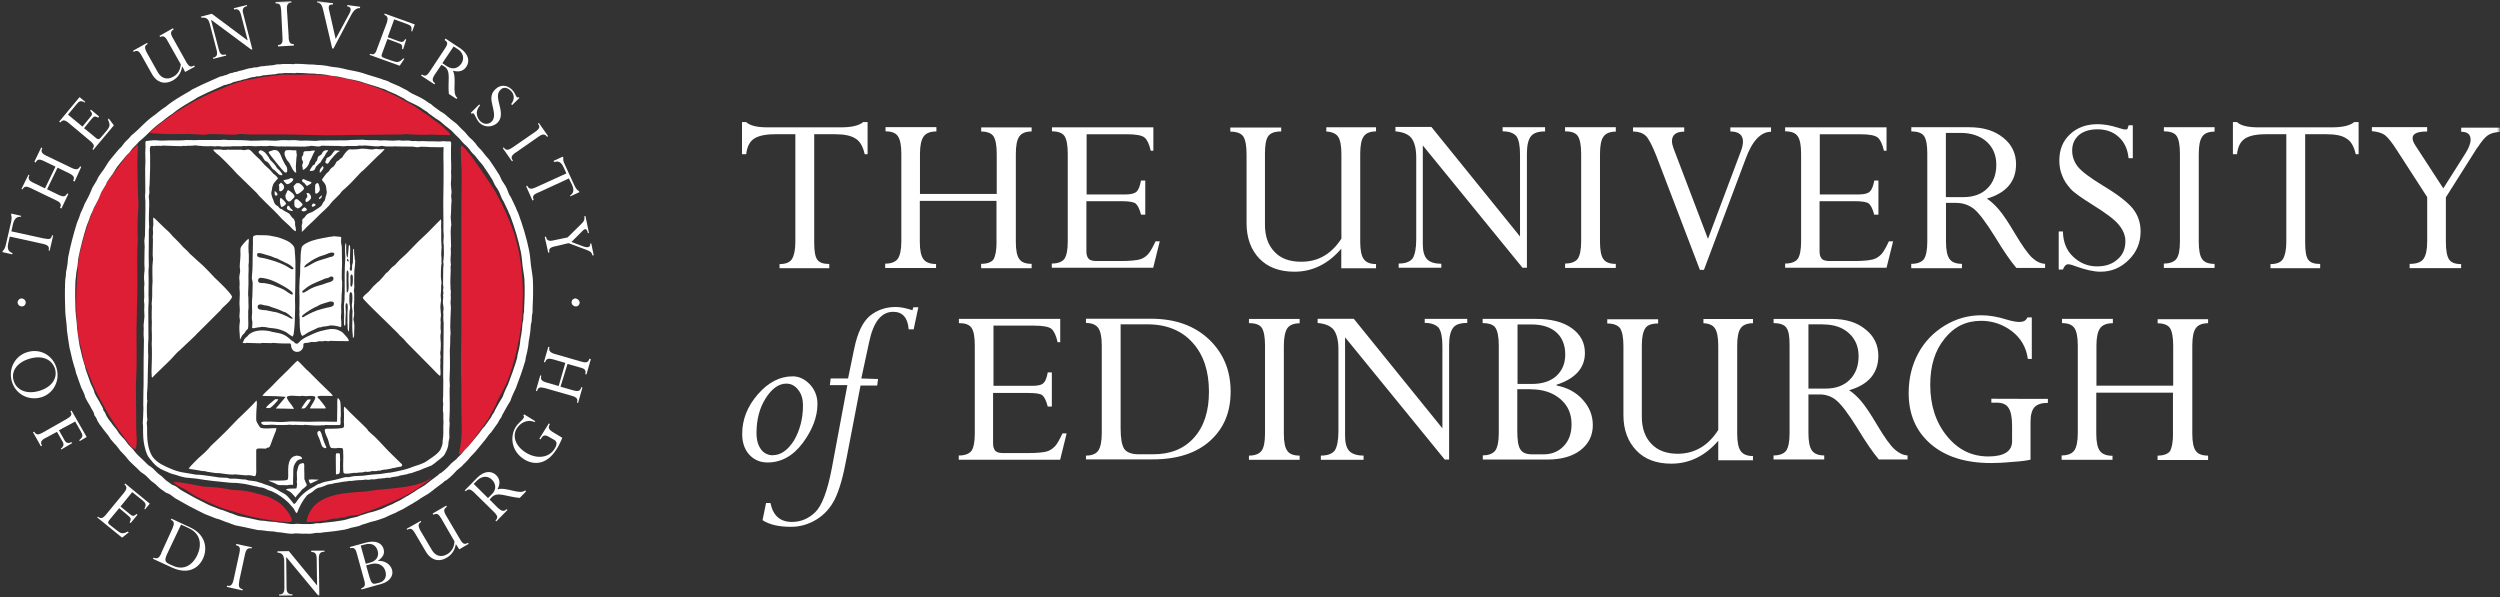 <svg width="381" height="91" viewBox="0 0 381 91" fill="none" xmlns="http://www.w3.org/2000/svg">
<rect x="0" y="0" width="381" height="91" fill="#333333" stroke="none"/>
<g clip-path="url(#clip0_530_233)">
<mask id="mask0_530_233" style="mask-type:luminance" maskUnits="userSpaceOnUse" x="0" y="0" width="381" height="91">
<path d="M381 0H0V91H381V0Z" fill="white"/>
</mask>
<g mask="url(#mask0_530_233)">
<path d="M6.766 36.346C7.57 36.519 7.81 36.441 7.929 35.852L8.102 35.906L7.566 38.216L7.406 38.163C7.537 37.681 7.43 37.36 6.536 37.162L1.497 36.054L1.27 37.014C1.068 37.883 1.245 38.348 1.913 38.575L1.86 38.76L0.351 38.414L0.404 38.241C0.511 38.146 0.59 38.109 0.672 37.92C0.738 37.788 0.833 37.586 0.887 37.318L1.691 33.846C1.798 33.286 1.798 33.019 1.691 32.751L1.732 32.549L3.229 32.895L3.204 33.027C2.631 33.027 2.19 33.188 1.959 34.23L1.732 35.259L6.758 36.355L6.771 36.342H6.766V36.346Z" fill="white"/>
<path d="M7.154 28.842L8.931 29.695C9.653 30.041 9.974 29.987 10.242 29.468L10.415 29.563L9.36 31.779L9.145 31.672C9.372 31.206 9.319 30.869 8.502 30.51L4.717 28.682C3.995 28.336 3.703 28.36 3.406 28.884L3.274 28.789L4.342 26.614L4.474 26.709C4.247 27.174 4.342 27.512 5.117 27.87L6.853 28.711L8.457 25.399L6.721 24.559C5.999 24.197 5.678 24.25 5.439 24.773L5.237 24.641L6.28 22.479L6.453 22.574C6.185 23.109 6.358 23.402 7.096 23.748L10.894 25.576C11.615 25.922 11.937 25.869 12.205 25.35L12.378 25.445L11.364 27.673L11.149 27.541C11.376 27.088 11.323 26.791 10.506 26.392L8.77 25.552L7.166 28.863L7.154 28.851V28.842Z" fill="white"/>
<path d="M15.108 17.759L14.976 17.932C14.44 17.64 14.308 17.706 13.879 18.225L12.811 19.534L14.683 21.071C14.951 21.272 15.112 21.272 15.351 20.976L16.102 20.095C16.745 19.333 16.864 19.106 16.448 18.225L16.58 18.064L17.355 19.106L14.213 22.846L14.081 22.714C14.415 22.314 14.415 22.047 13.747 21.487L10.498 18.764C9.855 18.229 9.562 18.229 9.187 18.669L9.014 18.538L12.127 14.798L12.997 15.531L12.943 15.626C12.275 15.263 12.073 15.387 11.607 15.96L10.362 17.467L12.568 19.296L13.772 17.825C14.081 17.492 14.135 17.29 13.731 16.849L13.863 16.717L15.108 17.759Z" fill="white"/>
<path d="M27.754 10.189C27.581 11.149 27.111 11.82 26.365 12.245C24.892 13.048 23.783 12.376 23.198 11.351L21.565 8.451C21.124 7.648 20.843 7.648 20.361 7.916L20.283 7.731L22.423 6.528L22.501 6.701C22.035 6.969 21.965 7.236 22.369 8.011L24.039 10.988C24.534 11.882 25.429 12.269 26.418 11.684C27.086 11.338 27.486 10.642 27.556 9.815L25.552 6.264C25.189 5.556 24.884 5.412 24.402 5.638L24.307 5.465L26.365 4.304L26.472 4.477C25.977 4.769 25.936 5.091 26.34 5.787L28.385 9.444C28.838 10.247 29.119 10.247 29.589 9.979L29.684 10.165L28.212 10.968L27.812 10.165L27.758 10.189H27.754Z" fill="white"/>
<path d="M38.475 7.516L38.273 7.541L32.203 3.039H32.162L33.366 7.619C33.527 8.287 33.848 8.472 34.434 8.287L34.475 8.472L32.496 8.966L32.442 8.805C32.978 8.674 33.246 8.431 32.978 7.496L31.976 3.661C31.803 2.941 31.482 2.595 30.694 2.702L30.599 2.541L32.285 2.1L37.687 6.133H37.741L36.751 2.327C36.524 1.487 36.256 1.314 35.683 1.458L35.63 1.256L37.609 0.762L37.662 0.935C37.019 1.067 36.858 1.429 37.089 2.179L38.466 7.562L38.479 7.508V7.516H38.475Z" fill="white"/>
<path d="M43.983 5.688C44.025 6.491 44.251 6.73 44.788 6.73V6.944L42.38 7.076L42.355 6.862C42.891 6.837 43.117 6.594 43.051 5.754L42.849 1.561C42.783 0.708 42.61 0.494 42.021 0.531L41.98 0.305L44.388 0.173L44.429 0.387C43.893 0.412 43.666 0.68 43.732 1.495L44 5.675L43.987 5.688H43.983Z" fill="white"/>
<path d="M50.799 7.397L50.626 7.372L49.29 1.684C49.088 0.844 48.968 0.482 48.329 0.375L48.354 0.173L50.762 0.494L50.737 0.696C50.271 0.642 50.016 0.828 50.123 1.392L51.154 5.931L53.294 1.965C53.562 1.429 53.508 1.071 52.894 0.951L52.935 0.766L54.885 1.034L54.86 1.236C54.366 1.194 53.924 1.503 53.471 2.385L50.799 7.434L50.811 7.409L50.799 7.397Z" fill="white"/>
<path d="M61.454 7.516L61.281 7.463C61.334 6.837 61.256 6.754 60.612 6.528L59.05 5.939L58.209 8.208C58.077 8.53 58.155 8.674 58.501 8.822L59.611 9.221C60.547 9.543 60.786 9.596 61.454 8.9L61.627 8.954L60.918 10.021L56.333 8.365L56.386 8.192C56.881 8.365 57.19 8.324 57.454 7.471L58.926 3.534C59.194 2.731 59.087 2.467 58.563 2.253L58.629 2.067L63.214 3.723L62.814 4.79L62.682 4.736C62.814 3.987 62.604 3.867 61.907 3.616L60.077 2.949L59.087 5.671L60.852 6.314C61.293 6.446 61.495 6.446 61.746 5.968L61.907 6.021L61.441 7.492L61.454 7.516Z" fill="white"/>
<path d="M69.115 7.076L69.742 7.475C70.612 8.011 70.809 8.946 70.315 9.679C69.873 10.321 69.111 10.721 68.138 10.119L67.416 9.625L69.127 7.088L69.115 7.076ZM67.272 9.88L67.737 10.148C68.781 10.815 68.204 12.364 68.406 14.316L69.568 15.078L69.7 14.918C68.818 14.221 69.659 12.113 69.032 10.778C70.034 11.046 70.702 10.778 71.106 10.111C71.589 9.362 71.44 8.27 70.199 7.401L67.886 5.877L67.754 6.104C68.237 6.396 68.315 6.639 67.82 7.385L65.507 10.881C65.012 11.643 64.703 11.643 64.303 11.347L64.171 11.52L66.204 12.854L66.311 12.681C65.845 12.389 65.816 12.039 66.257 11.371L67.272 9.864V9.876V9.88Z" fill="white"/>
<path d="M78.033 15.997L77.901 15.865C78.528 15.062 78.33 14.287 77.835 13.822C77.341 13.328 76.697 13.208 76.273 13.69C75.366 14.543 76.339 16.025 76.339 17.364C76.339 18.031 76.112 18.406 75.803 18.727C74.999 19.448 73.799 19.448 73.061 18.703C72.566 18.167 72.393 17.5 72.219 17.339C72.125 17.244 72.017 17.244 71.873 17.339L71.741 17.207L73.036 15.914L73.168 16.075C72.314 16.944 72.714 17.945 73.127 18.398C73.663 18.97 74.409 19.04 74.933 18.529C75.774 17.702 74.879 16.017 74.879 14.979C74.879 14.407 75.118 13.937 75.506 13.591C76.227 12.871 77.283 12.895 78.046 13.686C78.528 14.18 78.582 14.621 78.755 14.794C78.85 14.889 78.887 14.889 79.023 14.794L79.155 14.926L78.046 16.021L78.033 16.009V15.997Z" fill="white"/>
<path d="M78.606 23.233C77.938 23.686 77.802 24.007 78.165 24.46L78.033 24.592L76.631 22.59L76.763 22.459C77.097 22.924 77.39 22.953 78.099 22.483L81.546 20.107C82.243 19.613 82.35 19.304 81.987 18.863L82.119 18.731L83.521 20.733L83.389 20.865C83.055 20.399 82.721 20.37 82.053 20.84L78.606 23.245V23.233Z" fill="white"/>
<path d="M81.975 29.349C81.254 29.695 81.105 29.884 81.332 30.457L81.159 30.564L80.182 28.389L80.355 28.295C80.557 28.735 80.796 28.937 81.637 28.562L86.317 26.425L85.917 25.543C85.542 24.703 85.113 24.477 84.445 24.703L84.367 24.518L85.756 23.875L85.851 24.036C85.851 24.168 85.81 24.262 85.851 24.436C85.851 24.567 85.93 24.782 86.066 25.049L87.538 28.253C87.777 28.76 87.991 29.003 88.206 29.106L88.313 29.279L86.923 29.921L86.87 29.814C87.335 29.468 87.591 29.094 87.162 28.13L86.696 27.195L82.016 29.357L81.975 29.345V29.349Z" fill="white"/>
<path d="M84.623 37.52C83.819 37.706 83.608 37.92 83.728 38.455L83.555 38.521L83.019 36.116L83.192 36.05C83.324 36.544 83.484 36.853 84.396 36.622L86.507 36.182L88.404 34.312C89.047 33.711 89.125 33.484 89.047 32.977L89.22 32.912L89.756 35.49L89.595 35.543C89.463 34.823 89.166 34.781 88.82 35.144L87.084 36.878L88.956 37.574C89.546 37.776 90.024 37.706 89.933 37.133L90.106 37.092L90.482 38.896L90.308 38.949C90.177 38.455 89.987 38.307 89.319 38.056L86.647 37.055L84.643 37.537L84.631 37.524H84.623V37.52Z" fill="white"/>
<path d="M4.544 54.654C6.387 54.118 7.925 54.707 8.395 56.256C8.771 57.59 7.954 59.019 5.897 59.596C4.346 60.061 2.553 59.649 2.074 57.994C1.645 56.523 2.664 55.189 4.548 54.654M4.239 53.64C2.326 54.176 1.246 56.136 1.794 58.088C2.33 60.036 4.293 61.107 6.247 60.56C8.119 60.024 9.187 58.064 8.626 56.111C8.053 54.163 6.193 53.093 4.243 53.64" fill="white"/>
<path d="M6.952 66.725C6.23 67.125 6.111 67.446 6.416 67.928L6.23 68.006L5.026 65.868L5.212 65.79C5.505 66.284 5.785 66.326 6.523 65.922L10.185 63.838C10.906 63.41 11.026 63.171 10.721 62.664L10.906 62.569L13.207 66.602L12.164 67.215L12.069 67.083C12.712 66.548 12.642 66.334 12.296 65.708L11.455 64.237L8.981 65.572L9.851 67.121C10.119 67.561 10.387 67.586 10.918 67.388L11.013 67.52L9.356 68.496L9.261 68.364C9.661 68.097 9.797 67.738 9.554 67.335L8.684 65.811L6.948 66.746V66.721H6.952V66.725Z" fill="white"/>
<path d="M19.92 79.719L19.759 79.612C20.027 79.077 19.986 78.945 19.437 78.504L18.167 77.438L16.617 79.307C16.415 79.575 16.415 79.736 16.712 79.975L17.619 80.683C18.423 81.325 18.608 81.445 19.491 81.004L19.623 81.136L18.608 81.939L14.823 78.867L14.93 78.735C15.33 79.068 15.627 79.068 16.176 78.401L18.848 75.156C19.384 74.489 19.384 74.18 18.955 73.821L19.087 73.69L22.831 76.762L22.097 77.631L22.002 77.536C22.348 76.869 22.204 76.667 21.655 76.202L20.146 74.999L18.369 77.19L19.841 78.393C20.175 78.661 20.377 78.727 20.819 78.327L20.95 78.459L19.907 79.715L19.92 79.727V79.719Z" fill="white"/>
<path d="M27.581 79.946L28.743 80.481C30.694 81.362 30.747 83.15 30.055 84.62C29.25 86.276 27.878 86.918 26.364 86.222L25.721 85.93C25.185 85.662 25.024 85.395 25.453 84.46L27.593 79.946H27.581ZM24.583 84.324C24.22 85.127 23.915 85.193 23.408 84.991L23.313 85.164L26.216 86.498C28.624 87.606 30.253 86.63 30.949 85.11C31.671 83.508 31.296 81.424 28.945 80.358L26.137 79.048L26.03 79.221C26.566 79.447 26.603 79.756 26.298 80.502L24.562 84.307L24.587 84.32H24.583V84.324Z" fill="white"/>
<path d="M36.471 88.587C36.297 89.39 36.446 89.694 37.007 89.789L36.941 89.975L34.562 89.439L34.615 89.254C35.122 89.385 35.39 89.2 35.592 88.385L36.487 84.287C36.66 83.447 36.541 83.22 35.951 83.084L36.017 82.899L38.396 83.405L38.343 83.578C37.782 83.471 37.514 83.685 37.341 84.46L36.446 88.574L36.471 88.587Z" fill="white"/>
<path d="M48.659 90.736H48.473L43.661 84.929H43.62L43.674 89.657C43.674 90.325 43.967 90.592 44.569 90.551V90.765L42.536 90.79V90.588C43.072 90.588 43.377 90.415 43.34 89.427L43.315 85.46C43.274 84.699 43.076 84.258 42.284 84.217V84.015L44.02 83.99L48.296 89.196H48.321L48.267 85.23C48.267 84.361 47.999 84.122 47.438 84.122V83.92H49.459V84.081C48.791 84.081 48.589 84.373 48.589 85.147L48.667 90.728H48.655V90.736H48.659Z" fill="white"/>
<path d="M55.747 85.913L54.972 83.15L55.615 82.977C56.658 82.685 57.326 83.109 57.565 83.965C57.792 84.769 57.363 85.502 56.402 85.74L55.734 85.926L55.747 85.913ZM55.504 88.409C55.73 89.237 55.598 89.476 55.038 89.666L55.091 89.838L58.097 88.998C59.301 88.677 60.01 87.796 59.755 86.861C59.515 85.979 58.604 85.391 57.561 85.485C58.365 84.95 58.67 84.377 58.456 83.656C58.229 82.816 57.318 82.269 55.755 82.697L53.322 83.364L53.376 83.549C53.912 83.418 54.18 83.549 54.39 84.39L55.512 88.451L55.499 88.409H55.504ZM55.8 86.169L56.415 85.996C57.578 85.662 58.472 86.103 58.74 87.063C59.008 87.998 58.514 88.611 57.846 88.796L57.309 88.928C56.827 89.06 56.6 88.904 56.332 88.035L55.796 86.165L55.8 86.169Z" fill="white"/>
<path d="M69.477 82.895C69.304 83.883 68.863 84.526 68.088 84.991C66.657 85.831 65.548 85.123 64.946 84.151L63.259 81.28C62.794 80.477 62.538 80.477 62.055 80.745L61.977 80.584L64.117 79.382L64.195 79.542C63.73 79.835 63.659 80.078 64.063 80.852L65.799 83.788C66.306 84.682 67.177 85.032 68.166 84.456C68.834 84.056 69.234 83.389 69.263 82.507L67.23 78.982C66.83 78.315 66.562 78.179 66.067 78.447L65.935 78.261L68.009 77.059L68.104 77.244C67.609 77.536 67.568 77.858 67.972 78.554L70.112 82.186C70.553 82.989 70.875 82.989 71.316 82.722L71.424 82.882L69.993 83.722L69.457 82.895H69.481H69.477Z" fill="white"/>
<path d="M72.191 73.747L72.685 73.253C73.407 72.532 74.343 72.45 74.986 73.121C75.522 73.657 75.761 74.538 74.945 75.337L74.372 75.909L72.195 73.747H72.191ZM74.594 76.153L74.97 75.753C75.84 74.872 77.2 75.712 79.208 75.885L80.169 74.896L80.037 74.736C79.184 75.457 77.295 74.2 75.811 74.563C76.318 73.669 76.145 72.932 75.625 72.425C74.982 71.758 73.848 71.692 72.776 72.759L70.826 74.736L70.958 74.868C71.358 74.505 71.626 74.439 72.252 75.053L75.275 78.018C75.918 78.661 75.889 78.953 75.501 79.328L75.633 79.46L77.332 77.726L77.2 77.594C76.8 77.993 76.491 77.94 75.864 77.392L74.607 76.124L74.594 76.148V76.153Z" fill="white"/>
<path d="M85.69 66.725C85.558 67.1 85.022 68.195 84.849 68.41C83.311 70.947 81.278 70.852 79.942 70.04C77.91 68.797 77.712 66.569 78.553 65.139C79.048 64.336 79.514 64.18 79.757 63.752C79.889 63.578 79.889 63.459 79.757 63.311L79.889 63.15L81.575 64.192L81.48 64.324C80.276 63.817 79.25 64.509 78.755 65.3C78.046 66.474 78.54 67.969 80.132 68.974C81.819 70.016 83.674 69.777 84.515 68.401C84.783 68.002 85.022 67.388 84.515 67.067L83.847 66.692C83.179 66.251 82.816 66.251 82.511 66.746L82.379 66.972L82.206 66.84L83.637 64.53L83.81 64.625C83.464 65.16 83.678 65.477 84.156 65.798L85.719 66.733H85.694V66.725H85.69Z" fill="white"/>
<path d="M85.492 58.953L87.364 59.489C88.14 59.703 88.432 59.596 88.593 59.007L88.766 59.048L88.098 61.412L87.938 61.359C88.07 60.864 87.991 60.556 87.133 60.317L83.084 59.155C82.28 58.941 82.016 59.023 81.839 59.608L81.666 59.555L82.334 57.203L82.495 57.257C82.363 57.792 82.47 58.06 83.299 58.298L85.142 58.834L86.156 55.308L84.326 54.773C83.497 54.559 83.258 54.666 83.068 55.226L82.895 55.172L83.563 52.85L83.736 52.903C83.604 53.439 83.79 53.706 84.54 53.945L88.589 55.107C89.364 55.333 89.657 55.238 89.818 54.666L90.044 54.744L89.377 57.067L89.191 57.014C89.323 56.519 89.245 56.21 88.387 56L86.49 55.465L85.422 58.937L85.488 58.949L85.492 58.953Z" fill="white"/>
<path d="M3.917 46.12C3.917 46.441 3.649 46.733 3.303 46.692C2.981 46.692 2.688 46.425 2.688 46.079C2.688 45.77 2.956 45.477 3.315 45.477C3.678 45.519 3.93 45.786 3.93 46.145" fill="white"/>
<path d="M88.338 46.12C88.338 46.441 88.07 46.733 87.723 46.692C87.402 46.692 87.109 46.425 87.109 46.079C87.109 45.733 87.377 45.477 87.723 45.477C88.086 45.556 88.338 45.811 88.338 46.145" fill="white"/>
<path d="M68.764 31.355L68.818 30.552C68.818 30.284 68.739 30.016 68.764 29.748L68.818 29.283L68.71 28.056L68.764 27.121C68.764 26.853 68.764 26.52 68.739 26.186L68.764 25.745C68.764 25.317 68.764 24.823 68.739 24.382C68.715 23.674 68.739 22.965 68.739 22.298C68.739 22.067 68.805 21.775 68.698 21.602L68.673 21.577C68.525 21.528 68.311 21.552 68.178 21.552C68.005 21.552 67.857 21.552 67.684 21.511L66.921 21.565C66.401 21.565 65.878 21.515 65.371 21.54L64.435 21.499L63.899 21.524C63.725 21.524 63.548 21.524 63.362 21.483L62.868 21.507L62.253 21.413L61.383 21.437L60.769 21.384C60.476 21.384 60.208 21.437 59.94 21.437C59.577 21.437 59.111 21.408 58.736 21.384C58.485 21.384 58.241 21.384 58.002 21.408C57.759 21.408 57.586 21.355 57.359 21.355C56.782 21.33 56.221 21.384 55.714 21.33C55.59 21.33 55.446 21.33 55.405 21.289C54.803 21.33 54.213 21.289 53.599 21.33L52.729 21.384C51.393 21.408 50.135 21.384 48.799 21.408C48.585 21.433 48.346 21.433 48.131 21.474L46.659 21.421C46.391 21.421 46.164 21.421 45.896 21.445L44.907 21.351L44.066 21.375L43.13 21.351C42.705 21.351 42.301 21.445 41.901 21.445L40.429 21.392C39.695 21.421 38.944 21.445 38.223 21.445L37.514 21.392C36.978 21.351 36.417 21.351 35.91 21.351H34.932C34.623 21.351 34.396 21.297 34.128 21.297C33.836 21.338 33.514 21.338 33.192 21.338H30.253C29.638 21.38 29.102 21.338 28.434 21.338C28.088 21.367 27.766 21.392 27.445 21.392H25.787C25.185 21.392 24.595 21.487 23.981 21.392C23.486 21.355 22.938 21.392 22.336 21.487C22.299 21.487 22.204 21.487 22.204 21.552C22.125 21.742 22.179 22.088 22.179 22.356L22.138 23.249L22.163 24.613C22.163 24.987 22.121 25.362 22.121 25.762L22.146 29.102C22.146 29.304 22.146 29.543 22.105 29.744C22.105 30.066 22.134 30.358 22.159 30.679V31.989C22.134 33.258 22.134 34.596 22.093 35.889L21.998 36.692L22.051 37.627L22.027 38.068L22.002 40.243C22.002 40.564 22.064 40.914 22.027 41.231C21.989 41.548 21.948 41.94 21.948 42.244C21.948 42.549 21.977 42.792 22.002 43.084C22.027 43.352 21.961 43.62 21.961 43.846L21.985 45.09C21.985 45.304 21.985 45.502 21.944 45.704C21.944 45.93 21.973 46.145 21.998 46.371C22.027 46.639 21.973 46.878 21.973 47.145C21.973 47.479 22.014 47.85 22.014 48.212L21.882 49.6L21.907 50.041L21.882 50.976L21.936 51.828C21.907 53.883 21.858 55.996 21.882 57.998C21.911 58.48 21.858 58.974 21.858 59.468L21.833 61.737L21.858 62.232C21.858 62.965 21.787 63.739 21.763 64.501C21.804 64.715 21.804 64.913 21.804 65.115C21.804 66.144 21.804 67.079 22.031 68.014C22.084 68.241 22.15 68.426 22.192 68.64C22.328 69.056 22.459 69.456 22.727 69.777C23.086 70.218 23.449 70.712 23.89 71.058C23.931 71.124 24.01 71.148 24.064 71.19C24.195 71.272 24.331 71.35 24.463 71.457C24.624 71.54 24.839 71.618 25.024 71.725C25.292 71.844 25.56 71.935 25.828 72.071C26.096 72.207 26.377 72.244 26.669 72.339C27.205 72.512 27.737 72.685 28.273 72.779C28.822 72.862 29.383 72.862 29.943 72.94C31.576 73.233 33.258 73.381 34.945 73.554C35.291 73.595 35.638 73.595 36.013 73.595C36.466 73.636 36.936 73.714 37.402 73.768L38.833 74.089C39.064 74.118 39.303 74.184 39.53 74.25C39.757 74.287 39.996 74.287 40.198 74.382C40.441 74.447 40.614 74.579 40.841 74.674L41.431 74.876C42.338 75.275 43.208 75.889 43.971 76.61L44.733 77.479L45.068 78.051C45.068 78.092 45.109 78.146 45.162 78.146V78.171H45.187L45.278 78.146C45.624 77.236 46.065 76.342 46.775 75.502C47.03 75.251 47.377 75.156 47.645 74.929C47.937 74.662 48.366 74.287 48.807 74.287C49.009 74.192 49.224 74.155 49.451 74.06C49.706 73.924 49.999 73.793 50.321 73.793C50.415 73.751 50.523 73.751 50.63 73.751C50.749 73.673 50.993 73.62 51.125 73.62L51.31 73.595C51.393 73.554 51.5 73.554 51.578 73.554C51.673 73.525 51.768 73.5 51.9 73.5C52.007 73.434 52.143 73.434 52.275 73.434C52.382 73.381 52.543 73.381 52.675 73.381L52.943 73.356C53.038 73.29 53.306 73.29 53.306 73.29H53.599C53.64 73.29 53.718 73.29 53.772 73.265L53.957 73.241C54.04 73.241 54.118 73.241 54.225 73.216C54.403 73.175 54.666 73.175 54.869 73.175H55.042C55.149 73.125 55.285 73.15 55.417 73.15C55.619 73.031 55.858 73.125 56.085 73.125L56.353 73.101C56.538 73.018 56.848 73.059 57.075 73.059C57.153 73.031 57.289 73.006 57.421 73.006C57.528 72.94 57.664 72.94 57.796 72.94H58.064C58.213 72.862 58.386 72.886 58.559 72.886C58.654 72.862 58.761 72.821 58.893 72.821C59.029 72.779 59.256 72.821 59.429 72.821C59.59 72.742 60.072 72.648 60.258 72.648C60.352 72.619 60.447 72.594 60.579 72.594C60.649 72.594 60.728 72.569 60.781 72.528C60.983 72.491 61.181 72.396 61.449 72.396C61.598 72.326 61.771 72.302 61.944 72.302C62.121 72.223 62.385 72.129 62.587 72.129L62.88 72.034C63.227 71.886 63.643 71.791 63.989 71.659C64.389 71.486 64.793 71.297 65.193 71.165C65.367 71.07 65.593 71.033 65.766 70.938C66.072 70.761 66.34 70.522 66.608 70.296C66.756 70.177 66.917 70.082 67.049 69.95C67.28 69.723 67.572 69.575 67.746 69.283C67.948 68.937 68.203 68.401 68.282 68.002C68.319 67.8 68.36 67.561 68.36 67.335C68.397 67.133 68.467 66.894 68.492 66.692C68.492 66.359 68.442 66 68.467 65.691C68.492 65.292 68.492 64.888 68.533 64.489L68.48 64.126L68.504 63.591C68.546 62.895 68.546 62.203 68.546 61.56L68.521 59.905V59.209C68.521 59.102 68.562 58.966 68.562 58.834L68.508 57.845C68.508 57.261 68.574 56.63 68.574 56.004C68.574 55.16 68.574 54.295 68.55 53.426L68.591 52.73C68.616 52.318 68.616 51.89 68.616 51.449C68.616 51.235 68.644 51.037 68.669 50.836C68.669 50.49 68.616 50.168 68.616 49.794C68.616 48.871 68.686 47.99 68.71 47.096C68.752 46.75 68.657 46.429 68.657 46.108L68.71 45.44L68.686 45.041L68.71 44.398L68.657 44.036C68.657 43.727 68.657 43.41 68.632 43.101C68.632 42.434 68.661 41.874 68.686 41.231C68.686 41.058 68.686 40.91 68.661 40.737L68.715 40.362C68.715 40.131 68.661 39.893 68.661 39.666C68.661 39.316 68.69 38.958 68.715 38.69C68.715 38.422 68.715 38.154 68.69 37.887L68.743 37.512C68.743 36.94 68.69 36.309 68.69 35.737C68.661 35.416 68.69 35.07 68.715 34.748C68.715 34.588 68.715 34.452 68.781 34.32L68.686 33.117L68.739 32.343L68.764 31.355ZM67.601 40.321C67.601 40.494 67.548 40.671 67.548 40.856L67.523 43.393C67.523 43.525 67.576 43.661 67.576 43.793L67.523 44.258L67.576 44.658L67.523 44.991C67.548 45.111 67.548 45.206 67.548 45.337C67.519 45.564 67.494 45.778 67.494 46.046C67.494 46.392 67.601 46.713 67.601 47.059C67.601 47.232 67.548 47.421 67.548 47.553C67.548 47.673 67.548 47.767 67.572 47.899C67.601 48.072 67.572 48.261 67.548 48.393C67.548 48.434 67.548 48.513 67.572 48.566C67.572 48.764 67.572 49.007 67.614 49.192C67.585 51.157 67.614 53.237 67.56 55.201L67.535 57.339L67.56 57.94C67.535 58.752 67.56 59.579 67.535 60.383C67.535 60.626 67.494 60.798 67.494 61.025C67.494 61.227 67.548 61.375 67.548 61.56C67.548 61.775 67.506 61.923 67.506 62.096V62.656L67.56 62.977V63.805C67.56 63.937 67.56 64.073 67.585 64.204C67.585 64.472 67.585 64.686 67.56 64.954C67.56 65.662 67.597 66.424 67.465 67.092C67.465 67.236 67.465 67.425 67.441 67.557C67.416 67.874 67.226 68.302 67.094 68.57C66.694 69.155 66.063 69.583 65.49 69.958C65.168 70.172 64.847 70.44 64.501 70.572C64.097 70.757 63.697 70.893 63.243 71.025C62.732 71.214 62.2 71.428 61.664 71.56C61.503 71.626 61.301 71.626 61.128 71.692C60.604 71.812 60.014 71.943 59.441 72.038C59.346 72.038 59.186 72.038 59.078 72.063C58.703 72.104 58.316 72.182 57.94 72.236L56.658 72.331C56.176 72.372 55.693 72.479 55.24 72.504L54.036 72.557C53.743 72.586 53.462 72.652 53.153 72.718H52.617C51.896 72.907 51.174 73.121 50.424 73.253C50.024 73.348 49.595 73.389 49.22 73.521C49.022 73.615 48.82 73.653 48.659 73.747V73.71C48.498 73.751 48.325 73.834 47.991 74.073C46.952 74.608 45.933 75.341 45.265 76.342L45.092 76.61C45.022 76.68 44.89 76.758 44.89 76.811C44.861 76.811 44.837 76.84 44.837 76.787C44.688 76.733 44.635 76.597 44.527 76.466C44.247 76.132 43.979 75.774 43.633 75.465C43.381 75.251 43.059 75.102 42.738 74.929L42.272 74.637L41.443 74.196C41.043 74.036 40.639 73.9 40.239 73.768C39.942 73.632 39.703 73.578 39.435 73.5L39.035 73.368L37.831 73.208C37.683 73.129 37.522 73.129 37.39 73.076C37.217 73.076 37.027 73.076 36.895 73.051L35.906 72.944H35.023C34.85 72.866 34.66 72.837 34.528 72.812C34.17 72.812 33.741 72.784 33.366 72.759C32.562 72.639 31.762 72.508 30.958 72.413C30.611 72.376 30.224 72.335 29.849 72.335L28.686 72.133C28.191 72.038 27.721 71.997 27.255 71.865C26.616 71.704 26.001 71.437 25.412 71.169C24.583 70.798 23.647 70.275 23.14 69.435C22.443 68.22 22.394 66.659 22.418 65.057C22.418 64.818 22.365 64.67 22.365 64.443C22.365 64.27 22.459 64.151 22.459 63.978C22.459 63.805 22.406 63.657 22.406 63.484C22.381 63.109 22.381 62.668 22.381 62.335C22.381 62.055 22.381 61.733 22.406 61.441L22.459 61.12L22.406 60.811V60.008C22.447 59.435 22.501 58.888 22.501 58.274C22.501 56.91 22.571 55.642 22.596 54.308C22.596 54.118 22.596 53.945 22.571 53.772V52.598C22.571 52.199 22.625 51.894 22.625 51.532L22.6 47.03L22.653 45.91C22.653 45.613 22.653 45.333 22.629 45.041L22.653 42.557L22.629 41.355C22.629 41.058 22.657 40.819 22.682 40.551L22.657 38.921C22.657 37.64 22.707 36.425 22.682 35.156C22.682 34.967 22.711 34.794 22.736 34.621C22.736 34.514 22.736 34.423 22.711 34.328C22.711 34.032 22.711 33.752 22.686 33.459C22.686 32.726 22.715 31.952 22.74 31.256C22.74 30.856 22.74 30.416 22.674 29.963L22.769 29.349L22.744 28.735C22.744 28.497 22.798 28.348 22.798 28.122L22.876 25.745V23.608C22.876 23.365 22.756 22.566 22.942 22.298C23.012 22.191 23.346 22.257 23.478 22.257C23.692 22.179 24.29 22.232 24.599 22.232C24.826 22.154 25.136 22.207 25.362 22.207C26.15 22.232 26.966 22.273 27.688 22.273C27.861 22.195 28.183 22.249 28.356 22.249C28.541 22.17 28.851 22.224 29.077 22.224C29.156 22.174 29.292 22.199 29.424 22.199C29.609 22.104 29.943 22.174 30.145 22.199C30.718 22.269 31.242 22.294 31.857 22.294C32.059 22.224 32.566 22.319 32.834 22.319C33.073 22.212 33.634 22.319 33.902 22.343C34.355 22.319 34.809 22.319 35.238 22.319C35.374 22.269 35.6 22.294 35.774 22.294H36.817C37.044 22.216 37.353 22.269 37.58 22.269C37.687 22.22 37.823 22.244 37.955 22.244C38.326 22.244 38.648 22.298 39.023 22.298C39.196 22.249 39.464 22.273 39.637 22.273C39.786 22.22 39.946 22.249 40.078 22.273H40.722C41.018 22.166 41.711 22.273 42.033 22.298C42.264 22.323 42.503 22.323 42.73 22.323C42.812 22.269 42.973 22.323 43.105 22.323H43.826L46.593 22.347C46.7 22.294 46.861 22.294 46.993 22.294C47.071 22.294 47.142 22.294 47.166 22.269C47.488 22.15 48.102 22.323 48.449 22.323C48.568 22.323 48.647 22.323 48.741 22.298C48.832 22.298 48.873 22.298 48.873 22.244C49.104 22.166 49.451 22.22 49.677 22.22L51.615 22.244C51.883 22.244 52.11 22.298 52.378 22.298C52.473 22.249 52.605 22.273 52.7 22.273C52.807 22.224 53.046 22.249 53.207 22.249H54.197C54.333 22.249 54.37 22.249 54.465 22.224C54.77 22.117 55.211 22.265 55.532 22.17C55.932 22.17 56.361 22.24 56.761 22.265C57.029 22.306 57.297 22.306 57.565 22.306C57.66 22.306 57.738 22.306 57.833 22.282C58.126 22.162 58.526 22.282 58.835 22.323H59.891C60.039 22.282 60.559 22.323 60.761 22.323L62.938 22.347L63.581 22.442L64.01 22.389C64.088 22.339 64.224 22.364 64.356 22.364C64.756 22.364 65.144 22.393 65.519 22.417L67.255 22.442C67.308 22.417 67.601 22.389 67.601 22.442C67.576 23.044 67.576 23.591 67.576 24.151C67.576 24.712 67.626 25.342 67.601 25.955C67.601 27.063 67.601 28.188 67.576 29.254C67.523 31.256 67.601 33.167 67.576 35.169L67.63 35.943C67.63 36.264 67.576 36.585 67.576 36.931L67.63 37.372L67.655 38.706L67.601 39.534L67.548 39.827C67.548 40 67.601 40.148 67.601 40.321Z" fill="white"/>
<path d="M49.191 25.3C49.018 25.531 48.779 25.675 48.725 25.997V26.305H48.82V26.289C49.018 26.062 49.513 25.593 49.191 25.3Z" fill="white"/>
<path d="M49.714 24.341C49.636 24.53 49.463 24.744 49.69 24.876C49.756 24.93 49.863 24.983 49.958 24.93C50.102 24.864 50.209 24.596 50.304 24.464C50.531 24.184 51.413 23.076 51.735 23.076V22.969C51.508 22.969 51.294 22.941 51.067 22.916L50.774 23.225C50.654 23.369 50.584 23.558 50.453 23.69L50.436 23.674C50.316 23.768 50.197 23.888 50.09 23.941C49.995 23.966 49.916 24.007 49.822 24.073C49.756 24.155 49.714 24.262 49.714 24.341Z" fill="white"/>
<path d="M47.682 25.21C47.587 25.305 47.187 25.931 47.187 26.038H47.253C47.455 26.079 47.764 26.038 47.896 25.906C48.057 25.77 48.057 25.531 48.189 25.37L48.391 25.169C48.461 25.086 48.539 25.033 48.593 24.954C48.688 24.913 48.725 24.835 48.82 24.782C48.927 24.65 48.952 24.514 49.059 24.382C49.179 24.209 49.273 24.036 49.405 23.875C49.525 23.715 49.603 23.542 49.698 23.34C49.793 23.221 50.007 23.031 50.007 22.899H49.607C49.475 22.953 49.339 22.994 49.207 23.126C49.1 23.274 49.1 23.435 48.939 23.567C48.766 23.715 48.535 23.768 48.457 23.941C48.379 24.114 48.379 24.304 48.325 24.436H48.309C48.284 24.584 48.135 24.613 48.082 24.744C48.016 24.835 48.016 24.942 47.975 25.037C47.884 25.115 47.777 25.115 47.682 25.21Z" fill="white"/>
<path d="M46.193 24.662C46.193 24.835 46.086 24.954 46.061 25.127C46.02 25.259 46.09 25.395 46.115 25.527C46.156 25.581 46.115 25.889 46.156 25.889C46.515 25.823 46.919 25.313 47.051 25.02L47.211 24.567L47.426 24.168C47.615 23.781 47.735 23.406 47.962 23.06C47.962 23.031 47.962 23.006 48.003 23.006V22.953H47.508C47.269 23.113 46.465 22.953 46.333 23.113C46.176 23.286 46.255 23.435 46.201 23.608C46.148 23.739 45.987 23.875 45.987 24.007L46.007 23.995C45.954 24.221 46.061 24.448 46.193 24.662Z" fill="white"/>
<path d="M44.103 24.839C44.276 25.107 44.717 26.309 45.117 26.309V26.334H45.142L45.088 25.453C45.088 24.971 45.158 24.477 45.183 23.983L45.237 23.637C45.237 23.517 45.208 23.447 45.183 23.315L45.158 22.916C44.919 22.916 44.425 22.916 44.222 22.862C44.037 22.903 43.633 22.837 43.501 22.969C43.142 23.319 43.542 24.118 43.769 24.44C43.864 24.572 43.996 24.678 44.103 24.839Z" fill="white"/>
<path d="M43.356 26.239C43.451 26.289 43.583 26.318 43.678 26.264C43.797 26.186 43.773 25.997 43.773 25.865C43.773 25.679 43.731 25.544 43.678 25.412L43.41 25.012L43.01 24.209C42.833 23.797 42.659 23.155 42.206 22.928C42.111 22.85 41.843 22.875 41.67 22.875C41.484 22.994 41.002 22.994 40.948 23.196V23.249C40.948 23.394 43.224 26.186 43.356 26.239Z" fill="white"/>
<path d="M39.427 23.282C39.563 23.472 39.831 23.616 39.963 23.818C40.082 23.991 40.177 24.217 40.309 24.39L40.334 24.431C40.482 24.58 40.697 24.621 40.829 24.753C41.097 25.004 41.245 25.354 41.472 25.646C41.579 25.795 41.74 25.836 41.872 25.968L42.499 26.581C42.618 26.672 42.82 26.713 42.993 26.713C42.993 26.672 42.993 26.618 43.047 26.618C42.952 26.388 42.754 26.124 42.552 25.922L42.243 25.655L42.111 25.44C42.004 25.251 41.859 25.078 41.711 24.905C41.563 24.732 41.389 24.584 41.229 24.423C41.093 24.279 41.039 24.131 40.961 23.97C40.746 23.702 40.561 23.393 40.293 23.167C40.103 23.031 39.983 22.953 39.757 22.899L39.748 22.883C39.6 22.949 39.361 23.002 39.427 23.216V23.282Z" fill="white"/>
<path d="M46.68 30.791C46.803 30.791 46.935 30.671 47.043 30.63C47.162 30.498 47.335 30.362 47.389 30.23C47.484 29.922 47.257 29.522 46.989 29.427C46.894 29.427 46.816 29.427 46.721 29.402H46.709C46.709 29.559 46.841 29.666 46.841 29.934C46.841 30.111 46.667 30.136 46.626 30.296C46.548 30.391 46.507 30.766 46.68 30.791Z" fill="white"/>
<path d="M47.418 27.739C47.179 27.644 46.965 27.607 46.75 27.512C46.56 27.434 46.416 27.339 46.214 27.273V27.298C46.173 27.339 46.066 27.339 46.041 27.471C45.975 27.739 46.284 27.792 46.416 27.924C46.548 28.056 46.643 28.323 46.816 28.323C46.936 28.323 47.03 28.151 47.162 28.097V28.138C47.257 28.072 47.393 28.002 47.459 27.87C47.459 27.792 47.459 27.763 47.418 27.739Z" fill="white"/>
<path d="M46.04 32.158C46.226 32.277 46.708 32.183 46.762 31.956C46.783 31.783 46.494 31.639 46.387 31.585C46.267 31.664 45.772 32.026 46.04 32.158Z" fill="white"/>
<path d="M45.212 31.66C45.253 31.701 45.29 31.779 45.385 31.754L45.377 31.767C45.575 31.738 46.135 31.392 46.111 31.124C46.111 31.071 45.484 30.457 45.389 30.403C45.294 30.379 45.253 30.337 45.121 30.337C45.026 30.407 44.919 30.445 44.894 30.539C44.853 30.646 44.853 30.807 44.853 30.939C44.853 31.206 44.853 31.38 44.985 31.552C45.08 31.618 45.117 31.618 45.212 31.66Z" fill="white"/>
<path d="M48.597 30.313C48.597 30.313 48.729 30.379 48.729 30.313C48.931 30.243 49.063 30.004 49.063 29.777H49.026C48.865 29.913 48.597 30.074 48.597 30.313Z" fill="white"/>
<path d="M48.35 27.879C48.259 27.961 48.082 28.039 48.057 28.146C48.008 28.282 48.008 29.254 48.032 29.349C48.074 29.444 48.069 29.51 48.206 29.51C48.342 29.51 48.379 29.431 48.474 29.378H48.457C48.857 29.081 48.75 28.682 48.643 28.307C48.577 28.093 48.577 27.957 48.35 27.879Z" fill="white"/>
<path d="M47.562 31.47C47.698 31.602 48.098 31.334 48.098 31.202C48.123 31.202 48.123 31.178 48.098 31.178C47.991 31.058 47.883 31.029 47.723 31.005C47.628 31.124 47.401 31.297 47.562 31.47Z" fill="white"/>
<path d="M44.733 28.389C44.733 28.579 45.043 29.617 45.269 29.592C45.537 29.563 45.711 29.361 45.884 29.23C46.057 29.081 46.271 28.962 46.325 28.735C46.379 28.468 45.735 27.973 45.575 27.907H45.216C45.133 27.936 44.775 28.311 44.733 28.389Z" fill="white"/>
<path d="M44.878 29.996C44.968 29.633 44.169 29.073 43.901 28.966C43.698 29.168 43.74 29.192 43.633 29.46L43.501 29.728C43.447 30.02 43.591 30.395 43.793 30.58C43.913 30.617 43.954 30.737 44.086 30.712C44.222 30.712 44.383 30.552 44.515 30.42V30.395C44.61 30.329 44.812 30.181 44.878 29.996Z" fill="white"/>
<path d="M44.251 31.701C44.156 31.606 44.156 31.499 44.024 31.392C43.983 31.351 43.946 31.351 43.851 31.351C43.476 31.927 43.995 32.059 44.478 32.154C44.478 32.154 44.61 32.183 44.61 32.129H44.643C44.573 31.94 44.379 31.882 44.251 31.701Z" fill="white"/>
<path d="M44.651 32.129H44.643C44.643 32.129 44.647 32.137 44.651 32.141V32.129Z" fill="white"/>
<path d="M42.779 29.155C42.899 29.127 43.006 29.048 43.101 28.954C43.505 28.513 43.208 28.085 42.808 27.817V27.842C42.713 27.907 42.486 28.175 42.486 28.175V28.183C42.511 28.274 42.577 28.422 42.552 28.583C42.577 28.756 42.433 29.209 42.779 29.155Z" fill="white"/>
<path d="M43.81 28.068C44.037 28.093 44.849 27.533 44.663 27.265C44.61 27.158 44.437 27.158 44.342 27.133C44.024 27.294 43.781 27.372 43.381 27.426C43.34 27.454 43.262 27.454 43.208 27.479V27.574H43.22C43.41 27.722 43.542 28.043 43.81 28.068Z" fill="white"/>
<path d="M42.713 30.177C42.713 30.177 42.721 30.177 42.725 30.177C42.725 30.173 42.725 30.169 42.725 30.165L42.709 30.177H42.713Z" fill="white"/>
<path d="M42.795 31.367C42.837 31.45 42.837 31.569 42.969 31.528C43.142 31.503 43.608 31.182 43.583 31.021C43.583 30.832 43.018 30.313 42.886 30.218C42.849 30.181 42.779 30.177 42.725 30.177C42.593 30.572 42.663 30.972 42.795 31.367Z" fill="white"/>
<path d="M41.855 29.11C41.855 29.312 41.789 29.901 42.082 29.806H42.095C42.552 29.724 42.095 29.205 41.855 29.11Z" fill="white"/>
<path d="M46.911 60.918C46.857 60.918 46.791 60.996 46.75 61.05C46.614 61.157 45.946 62.145 45.946 62.224L45.934 62.228V62.252C46.107 62.252 46.296 62.277 46.428 62.211C46.643 62.145 47.364 61.037 47.364 60.877H46.911V60.918Z" fill="white"/>
<path d="M41.946 60.836C41.719 61.062 40.557 61.877 40.557 62.17C40.759 62.17 41.027 62.24 41.2 62.145H41.208C41.41 62.038 42.387 61.074 42.412 60.836H41.946Z" fill="white"/>
<path d="M49.236 66.923L48.968 66.041L48.836 65.774C48.766 65.695 48.729 65.667 48.634 65.642C48.498 65.733 48.391 65.802 48.366 65.934C48.342 66.165 48.474 66.457 48.568 66.63C48.717 66.91 48.795 67.244 48.89 67.512C48.985 67.701 49.01 67.915 49.117 68.047C49.224 68.179 49.488 68.368 49.69 68.274C49.809 68.228 49.661 68.002 49.636 67.936C49.475 67.619 49.343 67.269 49.236 66.923Z" fill="white"/>
<path d="M49.447 60.337C49.541 60.312 49.678 60.337 49.756 60.337H50.56L50.733 60.312C50.494 59.942 50.011 59.592 49.69 59.246C48.873 58.434 48.032 57.644 47.228 56.803C47.039 56.63 46.865 56.441 46.692 56.309C46.387 56.013 46.144 55.733 45.851 55.44C45.715 55.267 45.501 55.078 45.315 54.946V54.999C45.196 55.065 45.125 55.172 44.993 55.267C44.643 55.601 44.325 55.959 44.016 56.268C43.039 57.203 42.103 58.138 41.208 59.073C41.047 59.209 39.98 60.222 39.98 60.317C40.672 60.383 41.489 60.341 42.198 60.383L43.002 60.436C43.146 60.436 43.336 60.465 43.468 60.49C43.468 60.49 43.492 60.49 43.492 60.531C43.344 60.708 42.087 62.215 42.062 62.215V62.257C42.944 62.257 43.81 62.285 44.68 62.31C44.721 62.31 44.75 62.31 44.775 62.285V62.244C44.655 62.055 44.56 61.882 44.428 61.709C44.227 61.416 43.917 61.095 43.785 60.774C43.756 60.679 43.678 60.601 43.732 60.506C43.905 60.16 45.336 60.374 45.736 60.374C45.934 60.267 46.404 60.374 46.643 60.374C47.047 60.374 47.513 60.267 47.888 60.399C47.97 60.399 48.049 60.477 48.049 60.572C48.09 60.868 47.513 61.643 47.381 61.935C47.344 62.026 47.249 62.096 47.249 62.228H47.274V62.252H49.504C49.583 62.252 49.611 62.252 49.636 62.199C49.69 62.014 48.791 61.037 48.659 60.811L48.647 60.831C48.539 60.741 48.379 60.605 48.379 60.432C48.642 60.284 49.084 60.337 49.447 60.337Z" fill="white"/>
<path d="M39.81 64.361C39.81 64.361 39.823 64.353 39.827 64.349C39.827 64.349 39.827 64.345 39.827 64.341L39.81 64.361Z" fill="white"/>
<path d="M51.921 62.12C51.896 61.544 51.95 60.918 51.455 60.65C51.376 61.066 51.401 61.519 51.401 61.96L51.376 63.908C51.376 63.962 51.376 64.254 51.323 64.254V64.279C50.358 64.279 49.343 64.229 48.354 64.254L47.043 64.279C46.197 64.279 45.356 64.225 44.528 64.225C43.954 64.225 43.394 64.32 42.75 64.32C42.359 64.32 40.033 64.13 39.827 64.349C39.806 64.415 39.827 64.485 39.802 64.448C40.004 64.864 40.38 64.756 40.845 64.756C40.965 64.756 41.043 64.756 41.138 64.732H41.406C41.674 64.732 41.942 64.732 42.157 64.773H43.361C43.468 64.732 43.629 64.773 43.761 64.773C43.934 64.666 44.47 64.773 44.697 64.773C44.787 64.724 44.895 64.748 44.989 64.748C45.393 64.748 45.793 64.789 46.235 64.789C46.461 64.682 46.808 64.789 47.076 64.789C47.653 64.843 48.226 64.843 48.762 64.843C48.935 64.793 49.203 64.818 49.377 64.818C49.579 64.736 49.871 64.777 50.086 64.777H51.558C51.653 64.777 51.826 64.736 51.826 64.777H51.85V64.724C51.958 64.472 51.892 64.122 51.892 63.83L51.945 63.216L51.921 62.12Z" fill="white"/>
<path d="M51.813 69.513C51.813 69.435 51.813 69.114 51.76 69.114C51.64 69.073 51.463 69.073 51.331 69.073C51.253 69.073 51.224 69.11 51.199 69.204C51.15 69.406 51.199 69.674 51.174 69.9L51.199 72.306C51.335 72.265 51.628 72.265 51.735 72.133H51.719C51.867 71.919 51.789 71.144 51.813 70.852C51.785 70.555 51.838 70.317 51.838 70.049C51.838 69.859 51.789 69.686 51.813 69.513Z" fill="white"/>
<path d="M60.954 70.469L59.218 68.76C58.485 68.022 57.775 67.182 57.013 66.462C56.716 66.194 56.411 65.955 56.143 65.687C56.052 65.555 55.982 65.419 55.85 65.288C54.753 64.163 53.549 63.121 52.481 61.948C52.333 62.364 52.452 62.911 52.428 63.377C52.428 63.657 52.428 63.978 52.403 64.27C52.432 64.468 52.473 64.979 52.378 65.111C52.234 65.362 50.547 65.337 50.201 65.337C50.028 65.337 49.628 65.3 49.533 65.432C49.492 65.473 49.492 65.551 49.492 65.605C49.545 66.099 49.813 66.527 49.986 66.968C50.106 67.277 50.201 68.01 50.415 68.212C50.523 68.331 51.083 68.307 51.285 68.307C51.392 68.228 51.834 68.282 52.007 68.282C52.353 68.204 52.3 68.842 52.3 69.044L52.324 69.579C52.324 69.979 52.217 71.984 52.403 72.116C52.522 72.223 53.042 72.17 53.244 72.17C53.351 72.116 53.512 72.116 53.644 72.116C53.821 72.038 54.085 72.063 54.287 72.063C54.365 72.063 54.46 72.063 54.526 72.038C54.712 71.997 54.98 71.997 55.194 71.997C55.26 71.997 55.635 71.919 55.635 71.865C55.743 71.894 55.879 71.919 56.011 71.919C56.089 71.869 56.225 71.894 56.357 71.894C56.584 71.746 56.959 71.799 57.252 71.799C57.347 71.799 57.384 71.799 57.478 71.775C57.586 71.696 57.854 71.721 58.014 71.721C58.085 71.68 58.122 71.626 58.217 71.626C58.311 71.626 58.349 71.626 58.443 71.602C58.538 71.56 58.699 71.56 58.806 71.56L59.342 71.466C59.61 71.437 59.837 71.305 60.146 71.305C60.295 71.268 60.629 71.173 60.761 71.173C60.855 71.144 60.963 71.12 61.095 71.12L61.103 71.107C61.169 71.083 61.342 71.017 61.276 70.815C61.247 70.695 61.086 70.601 60.954 70.469Z" fill="white"/>
<path d="M67.242 36.618C67.218 35.898 67.271 35.148 67.218 34.481C67.218 34.217 67.296 33.628 67.164 33.414C67.003 33.665 66.694 33.88 66.467 34.147C65.614 35.053 64.678 35.964 63.742 36.816L61.923 38.686C61.614 38.937 61.321 39.271 60.987 39.538C60.719 39.831 60.451 40.082 60.183 40.391C59.985 40.552 59.742 40.7 59.557 40.926L59.021 41.528H58.942C58.744 41.746 58.571 41.931 58.369 42.199C58.208 42.413 57.969 42.611 57.808 42.813L57.54 43.027L56.843 43.694C56.613 43.962 56.415 44.23 56.147 44.497C55.92 44.695 55.437 45.045 55.306 45.337L55.281 45.416C55.281 45.51 56.831 47.084 57.058 47.285C58.258 48.447 59.462 49.621 60.666 50.823L60.934 51.132L61.47 51.626C61.66 51.799 61.804 52.038 62.006 52.24L65.75 56.021C65.923 56.198 66.913 57.265 67.044 57.265C67.23 57.265 67.098 56.157 67.098 55.955C67.098 55.753 67.098 55.514 67.123 55.312L67.098 54.859L67.152 54.419C67.152 54.151 67.073 53.937 67.098 53.669L67.152 53.348C67.176 52.932 67.205 52.359 67.152 51.919C67.127 51.663 67.102 51.342 67.127 51.05C67.152 50.901 67.193 50.741 67.193 50.609L67.139 49.995L67.164 49.143C67.164 49.036 67.164 48.953 67.139 48.875C67.139 48.608 67.164 48.34 67.205 48.072L67.111 46.791C67.111 46.445 67.176 46.099 67.218 45.778C67.218 45.551 67.164 45.284 67.164 45.057C67.164 44.95 67.164 44.814 67.189 44.682C67.23 44.337 67.23 43.949 67.23 43.575L67.284 43.08L67.189 42.199C67.189 41.614 67.189 41.025 67.242 40.465L67.296 40.173C67.296 40.078 67.296 39.917 67.271 39.81L67.296 39.489L67.242 38.822C67.242 38.447 67.271 38.06 67.296 37.685L67.242 36.618Z" fill="white"/>
<path d="M51.62 24.423C51.525 24.518 51.393 24.518 51.298 24.65C51.22 24.728 51.178 24.864 51.112 24.996C51.03 25.09 50.976 25.185 50.898 25.317C50.708 25.49 50.494 25.585 50.362 25.758C50.214 25.906 50.189 26.067 50.028 26.198C49.706 26.425 49.492 26.771 49.253 27.092C49.216 27.145 49.175 27.236 49.121 27.277C49.08 27.314 49.038 27.409 49.08 27.409C49.133 27.557 49.212 27.636 49.306 27.73C49.504 27.969 49.682 28.225 49.706 28.558L49.801 29.279C49.801 29.559 49.682 29.773 49.641 29.987C49.562 30.177 49.562 30.391 49.508 30.523L49.24 30.869L49.038 31.268C48.799 31.59 48.399 31.762 48.078 31.989L47.637 32.281C47.41 32.401 47.1 32.454 46.874 32.615C46.659 32.751 46.552 32.977 46.391 33.15C46.301 33.286 46.152 33.286 46.099 33.418C46.02 33.591 46.099 33.764 46.074 33.991L45.979 34.337L46.004 35.004C46.004 35.123 46.004 35.202 45.979 35.296H46.004V35.321H46.045V35.296C46.284 35.123 46.498 34.855 46.713 34.629C47.463 33.962 48.156 33.27 48.853 32.574C49.282 32.199 49.711 31.771 50.111 31.371C50.271 31.157 50.473 30.943 50.647 30.704C51.005 30.346 51.434 29.942 51.809 29.543C51.916 29.37 52.077 29.18 52.209 29.048C52.316 28.954 52.453 28.859 52.584 28.727L53.252 28.101C53.867 27.512 54.415 26.845 55.03 26.231C55.174 26.099 55.364 25.963 55.495 25.832L57.499 23.855C57.846 23.509 58.275 23.188 58.567 22.788L58.592 22.735C58.617 22.735 58.617 22.763 58.617 22.71H58.592V22.685C58.324 22.763 57.949 22.763 57.656 22.739L57.388 22.685C57.133 22.685 56.935 22.78 56.667 22.78C56.361 22.78 56.077 22.71 55.825 22.685C55.574 22.66 55.331 22.66 55.092 22.66C54.959 22.685 54.811 22.685 54.65 22.726C54.316 22.755 53.982 22.78 53.648 22.78C53.487 22.78 53.244 22.714 53.112 22.821L52.873 23.023C52.684 23.225 52.51 23.422 52.337 23.69C52.296 23.809 52.218 23.888 52.164 23.983C52.073 24.09 52.003 24.09 51.871 24.168L51.912 24.155L51.62 24.423Z" fill="white"/>
<path d="M33.563 23.859C34.178 24.419 34.71 25.004 35.299 25.593L36.103 26.462C37.093 27.45 38.107 28.439 39.138 29.427L39.513 29.88C39.794 30.16 40.115 30.453 40.408 30.774C40.957 31.351 41.583 31.886 42.119 32.459C42.425 32.739 42.668 33.056 42.961 33.365L44.123 34.431C44.28 34.592 44.816 35.234 45.084 35.234C45.138 34.942 45.018 34.567 44.977 34.275C44.936 34.168 44.977 34.032 44.977 33.9L44.845 33.501C44.762 33.328 44.602 33.233 44.47 33.101L44.123 32.607C43.921 32.434 43.682 32.339 43.455 32.207C43.282 32.113 43.093 32.005 42.961 31.874C42.841 31.874 42.734 31.796 42.627 31.742C42.507 31.647 42.466 31.515 42.334 31.421C42.239 31.326 42.049 31.285 41.971 31.153C41.81 31.017 41.781 30.778 41.703 30.617L41.489 30.082L41.357 29.588C41.319 29.332 41.398 29.094 41.451 28.867C41.451 28.719 41.476 28.558 41.53 28.427C41.6 28.068 41.798 27.8 42.066 27.533C42.119 27.463 42.292 27.224 42.387 27.224C42.292 27.034 42.119 26.82 41.946 26.688C41.827 26.594 41.748 26.557 41.653 26.462C41.48 26.289 41.385 26.116 41.212 25.955C40.915 25.646 40.635 25.445 40.342 25.152C40.115 24.926 39.901 24.617 39.674 24.39C39.311 24.069 38.977 23.723 38.643 23.402C38.458 23.188 38.215 22.883 37.922 22.788C37.695 22.751 37.386 22.883 37.159 22.883C37.039 22.883 36.945 22.858 36.813 22.817H35.477C35.221 22.817 34.982 22.846 34.755 22.792C34.491 22.875 34.087 22.833 33.794 22.833L33.766 22.792H32.496C32.628 23.192 33.254 23.55 33.563 23.859Z" fill="white"/>
<path d="M29.968 50.906L30.97 49.917L32.442 48.447L33.485 47.405C33.658 47.261 33.753 47.071 33.885 46.939C34.314 46.528 34.957 46.005 35.25 45.498L35.357 45.284C35.506 44.95 33.114 42.681 32.739 42.347C32.137 41.68 31.547 41.091 30.933 40.477C30.302 39.905 29.663 39.357 29.02 38.743C28.896 38.678 28.842 38.517 28.71 38.41C28.442 38.113 28.174 37.916 27.906 37.648L27.531 37.22C27.156 36.82 26.727 36.392 26.327 36.017C26.166 35.803 25.964 35.605 25.791 35.403C25.214 34.884 24.682 34.378 24.146 33.842C23.878 33.612 23.663 33.278 23.342 33.146L23.367 34.283C23.342 34.415 23.342 34.551 23.301 34.682C23.272 34.913 23.325 35.152 23.325 35.379C23.325 35.593 23.325 35.79 23.284 35.992C23.284 36.165 23.284 36.313 23.309 36.486C23.309 37.261 23.268 38.06 23.268 38.863L23.321 39.489L23.226 40.597C23.198 41.383 23.251 42.117 23.251 42.92C23.222 43.307 23.198 43.64 23.198 44.04C23.173 44.505 23.226 44.975 23.173 45.481C23.173 45.72 23.144 45.934 23.119 46.149C23.119 46.338 23.119 46.511 23.144 46.684C23.119 47.257 23.119 47.887 23.119 48.459L23.144 49.102L23.119 50.115L23.144 50.811C23.173 51.375 23.144 51.906 23.119 52.442L23.144 53.002C23.169 53.55 23.144 54.122 23.144 54.658L23.09 56.729C23.115 56.915 23.115 57.158 23.115 57.397C23.115 57.397 23.21 57.582 23.21 57.528H23.251C23.412 57.298 23.705 57.059 23.919 56.832L25.923 54.884C26.364 54.456 26.739 53.962 27.205 53.521L27.267 53.496L29.7 51.198C29.836 51.079 29.873 51 29.968 50.906Z" fill="white"/>
<path d="M41.295 67.611C41.455 67.116 41.657 66.647 41.831 66.181C41.95 65.914 42.123 65.539 42.123 65.246C41.653 65.246 41.2 65.275 40.759 65.3C40.519 65.3 39.889 65.3 39.715 65.168C39.579 65.115 39.542 64.979 39.447 64.847C39.328 64.645 39.196 64.46 39.101 64.246C39.023 63.978 39.047 63.71 39.047 63.443C39.047 63.043 39.076 62.615 39.101 62.215C39.13 61.947 39.208 61.227 39.076 61.041L38.462 61.709C37.74 62.458 37.002 63.15 36.268 63.846C35.72 64.382 35.266 64.913 34.73 65.448C33.885 66.313 32.99 67.141 32.149 67.944C32.042 68.088 31.881 68.278 31.749 68.41L31.254 68.916C30.908 69.225 30.533 69.542 30.211 69.851L29.543 70.518C29.317 70.786 28.995 71.054 28.822 71.321C28.793 71.371 28.822 71.346 28.768 71.346V71.412H28.793C29.032 71.531 29.391 71.531 29.7 71.585L30.838 71.787C31.011 71.787 31.188 71.787 31.32 71.828C31.44 71.865 31.547 71.906 31.654 71.906L32.458 72.038C32.776 72.104 33.097 72.104 33.419 72.104C34.128 72.199 34.837 72.331 35.559 72.331C35.679 72.281 35.881 72.281 35.988 72.306L36.977 72.4C37.151 72.4 37.34 72.442 37.472 72.442C37.674 72.442 37.913 72.4 38.14 72.442C38.367 72.442 38.606 72.573 38.874 72.573V72.549C38.953 72.495 38.981 72.417 39.006 72.322C39.089 71.947 39.047 71.424 39.047 71.078V68.583C39.089 68.541 39.089 68.463 39.142 68.41C39.291 68.302 40.185 68.368 40.453 68.368L40.478 68.385C40.532 68.385 40.598 68.348 40.664 68.253C40.787 68.187 40.919 68.253 41.027 68.146C41.163 68.01 41.229 67.784 41.295 67.611Z" fill="white"/>
<path d="M44.264 73.875C44.354 73.875 44.664 73.916 44.664 73.875C44.664 73.364 44.664 72.899 44.688 72.405C44.688 71.886 44.66 71.219 44.862 70.844C45.13 70.374 45.237 70.069 45.851 69.975C45.892 69.975 46.024 69.975 46.024 69.88C46.053 69.534 45.451 69.439 45.183 69.439C45.039 69.493 44.89 69.493 44.73 69.571C43.794 70.094 43.926 71.428 43.926 72.429C43.926 72.615 43.926 73.018 43.818 73.097C43.629 73.323 41.476 73.228 41.01 73.228C40.961 73.228 40.986 73.2 40.986 73.253H40.961V73.294H40.986C41.188 73.401 41.456 73.455 41.682 73.562C41.963 73.669 42.256 73.912 42.577 73.937H42.606L43.81 73.941C43.954 73.941 44.103 73.875 44.264 73.875Z" fill="white"/>
<path d="M46.519 73.368C46.519 73.249 46.412 73.142 46.387 73.035C46.387 72.471 46.387 71.939 46.362 71.404C46.362 71.202 46.391 70.91 46.337 70.695C46.309 70.617 46.243 70.588 46.177 70.564C45.987 70.646 45.773 70.617 45.641 70.778C45.468 70.951 45.426 71.19 45.373 71.404C45.348 71.593 45.282 71.766 45.241 71.939C45.212 72.26 45.266 72.606 45.266 72.928C45.266 73.076 45.266 73.237 45.224 73.368L45.278 73.809C45.253 73.953 45.253 74.143 45.212 74.274C45.183 74.316 45.183 74.394 45.158 74.447C44.812 74.447 44.437 74.447 44.09 74.472C43.967 74.472 43.859 74.501 43.727 74.526C43.686 74.555 43.633 74.526 43.633 74.579H43.608V74.633H43.649V74.657C43.917 74.765 44.28 74.979 44.453 75.164C44.651 75.366 44.853 75.58 45.026 75.806H45.051C45.237 75.473 45.505 75.23 45.773 74.938C45.867 74.806 45.962 74.67 46.094 74.538L46.14 74.53C46.342 74.357 46.651 74.171 46.783 73.904H46.758C46.68 73.714 46.626 73.541 46.519 73.368Z" fill="white"/>
<path d="M47.055 73.084C47.055 73.311 47.162 73.578 47.323 73.71H47.336V73.686L48.206 73.286C48.284 73.249 48.42 73.154 48.552 73.154V73.101L47.509 73.059C47.364 73.109 47.187 73.084 47.055 73.084Z" fill="white"/>
<path d="M36.569 51.725H36.611V51.7C36.73 51.499 36.8 51.285 36.932 51.099C37.023 50.98 37.13 50.901 37.225 50.807L37.518 50.366C37.613 50.247 37.732 50.206 37.786 50.074C37.893 49.715 37.827 48.953 37.827 48.513V47.446L37.881 46.779C37.856 46.313 37.856 45.86 37.856 45.379C37.815 45.164 37.815 44.925 37.815 44.711C37.815 44.085 37.893 43.455 37.868 42.842C37.839 42.31 37.868 41.643 37.893 41.108C37.893 40.91 37.893 40.667 37.868 40.481L37.922 39.946V38.772C37.881 38.505 37.881 38.319 37.881 38.105C37.839 37.796 37.881 37.479 37.881 37.17C37.922 36.903 37.947 36.594 37.881 36.367V36.392C37.613 36.511 36.771 37.459 36.677 37.767C36.598 38.006 36.652 38.501 36.652 38.834C36.652 39.287 36.582 39.715 36.557 40.169C36.557 40.3 36.557 40.436 36.532 40.568C36.557 40.782 36.557 40.996 36.598 41.235C36.598 41.622 36.466 41.944 36.466 42.343L36.52 43.064C36.52 43.29 36.52 43.558 36.495 43.785L36.549 44.719C36.549 45.239 36.495 45.745 36.495 46.281L36.549 47.257C36.549 47.553 36.495 47.833 36.495 48.126L36.475 48.076C36.475 48.307 36.545 48.546 36.569 48.879C36.528 49.201 36.475 49.575 36.475 49.921C36.475 50.523 36.569 51.153 36.569 51.725Z" fill="white"/>
<path d="M53.129 51.96H53.17C53.1 51.614 52.86 51.388 52.634 51.12L52.193 50.654C51.871 50.428 51.43 50.214 51.03 50.16L50.308 50.136C50.16 50.206 49.986 50.206 49.813 50.23C49.521 50.3 49.24 50.379 48.931 50.432C48.131 50.646 47.393 51.021 46.659 51.367C46.362 51.515 46.123 51.688 45.896 51.849C45.665 52.01 45.492 52.384 45.199 52.384C44.997 52.384 44.837 52.154 44.705 52.022C44.61 52.022 44.531 51.944 44.437 51.89C44.127 51.622 43.822 51.33 43.459 51.128C42.927 50.807 42.391 50.753 41.723 50.621C41.563 50.621 41.361 50.543 41.187 50.49C40.198 50.276 38.969 50.276 38.165 50.811C37.951 50.93 37.815 51.103 37.683 51.264C37.402 51.49 37.241 51.61 37.109 51.985V51.972C37.072 52.108 36.994 52.24 36.94 52.24C37.085 52.294 37.233 52.294 37.406 52.294C37.584 52.215 37.876 52.269 38.05 52.269C38.598 52.269 39.171 52.322 39.707 52.322C39.843 52.244 40.082 52.269 40.243 52.269L41.352 52.294C41.472 52.244 41.645 52.269 41.806 52.269C42.317 52.306 42.783 52.347 43.278 52.347H44.107C44.148 52.306 44.226 52.347 44.28 52.401C44.387 52.52 44.346 52.734 44.387 52.866C44.478 53.307 44.816 53.628 45.282 53.628C45.843 53.628 46.267 53.134 46.243 52.598C46.243 52.545 46.214 52.384 46.267 52.384C46.362 52.277 46.577 52.252 46.709 52.252C46.828 52.252 46.906 52.252 47.001 52.211C47.108 52.211 47.199 52.211 47.24 52.158C47.377 52.08 47.842 52.133 48.044 52.133C48.139 52.108 48.234 52.067 48.366 52.067C48.593 51.96 48.861 52.014 49.129 52.014C49.211 52.014 49.302 52.014 49.343 51.989C49.529 51.882 49.838 52.014 50.065 52.014C50.292 51.907 50.601 51.96 50.828 51.96C51.496 51.985 52.139 51.985 52.807 51.985C52.86 51.985 53.129 52.014 53.129 51.96Z" fill="white"/>
<path d="M54.13 39.612L54.077 39.621C54.077 39.328 54.023 39.007 53.982 38.752L53.957 38.286C53.957 38.233 53.982 37.94 53.933 37.94H53.838C53.784 38.542 53.813 39.209 53.784 39.876C53.784 40.144 53.652 40.317 53.652 40.543V40.918C53.611 41.05 53.611 41.145 53.611 41.264C53.479 41.264 53.343 41.223 53.318 41.103C53.265 40.902 53.372 40.704 53.372 40.531L53.318 40.132C53.318 39.411 53.372 38.595 53.372 37.903C53.347 37.772 53.347 37.636 53.347 37.529C53.322 37.475 53.322 37.397 53.294 37.355H53.199V37.397H53.157C53.133 37.903 53.063 38.398 53.026 38.921C53.026 39.015 52.984 39.094 52.984 39.213H52.889C52.758 38.813 52.758 38.278 52.758 37.784C52.758 37.516 52.799 37.248 52.716 37.01C52.621 37.183 52.621 37.355 52.584 37.545V38.373C52.584 38.665 52.626 38.945 52.626 39.242C52.494 41.029 52.531 42.767 52.531 44.584C52.506 44.946 52.506 45.317 52.506 45.65C52.481 45.984 52.411 46.318 52.411 46.651C52.411 47.117 52.452 47.586 52.452 48.039C52.428 48.468 52.399 48.974 52.428 49.415C52.428 49.468 52.469 49.641 52.535 49.641V49.666H52.56V49.641H52.584C52.679 49.374 52.638 49.106 52.638 48.772C52.663 48.278 52.733 47.784 52.691 47.302C52.691 46.968 52.597 46.569 52.716 46.272C52.741 46.219 52.77 46.219 52.848 46.219C52.955 46.243 52.98 46.445 52.98 46.54C53.034 46.915 52.955 47.302 52.955 47.701V48.636C52.955 48.982 52.931 49.332 52.98 49.65C53.005 49.835 52.955 50.012 53.005 50.185C53.03 50.28 53.059 50.506 53.178 50.506C53.203 49.971 53.232 49.398 53.232 48.875V48.113C53.232 47.846 53.273 47.619 53.273 47.392L53.368 46.911C53.368 46.684 53.273 46.445 53.273 46.268C53.219 45.947 53.248 45.572 53.248 45.201C53.248 45.029 53.248 44.827 53.314 44.666C53.339 44.6 53.446 44.534 53.446 44.505H53.471C53.603 44.6 53.644 44.707 53.673 44.851C53.727 45.226 53.698 45.691 53.673 46.095C53.648 46.227 53.619 46.363 53.619 46.495C53.619 46.841 53.727 47.191 53.727 47.561C53.702 47.693 53.702 47.854 53.702 48.002C53.702 48.645 53.702 49.205 53.677 49.831C53.677 50.296 53.731 50.766 53.772 51.194V51.462H53.879C54.011 51.194 53.974 50.848 53.974 50.527C53.999 50.181 54.028 49.765 53.999 49.419C53.974 49.192 53.945 48.925 53.867 48.698C53.867 48.43 53.974 48.204 53.974 47.936C53.999 47.537 53.92 47.228 53.92 46.841C53.962 46.441 53.986 46.038 53.986 45.638V44.703L53.933 44.304C53.933 44.118 53.999 43.97 53.999 43.768L53.974 42.78L53.999 41.309C54.106 40.601 54.13 40.107 54.13 39.612ZM53.038 44.402V44.427C53.009 44.427 52.861 44.695 52.861 44.534C52.807 44.44 52.836 44.308 52.836 44.188C52.811 43.879 52.836 43.562 52.811 43.282V42.08C52.811 41.771 52.786 41.453 52.906 41.198C53.001 41.252 53.079 41.33 53.079 41.425C53.174 41.771 53.104 42.145 53.104 42.533C53.104 43.068 53.211 43.962 53.038 44.402ZM53.083 39.831L53.112 39.86C52.844 39.819 52.803 39.645 52.951 39.431C53.083 39.526 53.219 39.831 53.083 39.831ZM53.524 43.69L53.566 43.665H53.471C53.339 43.398 53.417 43.183 53.417 42.891C53.417 42.516 53.322 42.129 53.512 41.824C53.607 41.849 53.685 41.878 53.739 41.956C53.817 42.224 53.817 43.719 53.524 43.69Z" fill="white"/>
<path d="M51.95 36.124C51.818 36.058 51.628 36.083 51.455 36.058C51.253 36.033 51.055 36.005 50.811 36.005C50.585 36.099 50.275 36.058 50.007 36.136C48.857 36.351 47.789 36.499 46.771 37.018C46.503 37.15 46.276 37.285 46.074 37.512C45.942 37.673 45.942 37.874 45.901 38.113C45.806 38.649 45.806 39.221 45.806 39.798C45.781 40.107 45.752 40.387 45.752 40.679C45.752 41.12 45.752 41.519 45.727 41.96L45.674 42.454L45.62 43.657C45.596 44.271 45.645 44.86 45.645 45.432C45.67 45.968 45.62 46.593 45.62 47.141C45.645 47.302 45.645 47.475 45.645 47.623C45.62 47.718 45.62 47.796 45.62 47.916C45.62 48.183 45.674 48.451 45.674 48.719C45.674 49.522 45.649 50.506 45.967 51.083C45.991 51.108 46.099 51.256 46.099 51.178C46.432 51.046 46.725 50.778 47.076 50.605C47.368 50.444 47.69 50.337 47.946 50.206C48.292 50.02 48.482 49.872 48.935 49.872C49.067 49.777 49.471 49.74 49.632 49.74C49.727 49.699 49.764 49.699 49.859 49.699L50.044 49.674C50.366 49.501 51.154 49.65 51.475 49.728L51.982 49.859C52.077 49.353 51.982 48.83 51.958 48.364L52.011 47.561L51.987 46.561L52.04 46.066C52.065 45.667 52.04 45.263 52.065 44.905C52.09 44.678 52.118 44.44 52.118 44.209C52.143 43.834 52.143 43.406 52.143 42.94L52.135 42.932L52.081 42.397C52.081 41.594 52.106 40.794 52.135 40.033L52.11 39.312C52.11 38.698 52.11 38.109 52.086 37.578L51.991 37.042C51.95 36.857 51.991 36.614 51.991 36.416C51.991 36.322 52.032 36.124 51.95 36.124ZM46.367 44.122V44.131C47.125 43.422 48.098 43.064 49.01 42.689C49.302 42.557 49.653 42.368 49.999 42.368C50.106 42.273 50.362 42.141 50.506 42.141V42.117C50.679 42.141 50.828 42.248 50.828 42.438C50.828 42.611 50.733 42.759 50.601 42.837C50.333 43.01 49.987 43.039 49.706 43.159C49.36 43.29 48.985 43.426 48.639 43.505C48.412 43.599 48.144 43.636 47.917 43.731C47.476 43.904 47.076 44.131 46.713 44.374C46.552 44.468 46.404 44.575 46.23 44.6C46.177 44.6 46.136 44.6 46.099 44.575C45.925 44.415 46.272 44.213 46.367 44.122ZM50.688 46.668L50.679 46.655C50.411 46.816 50.078 46.816 49.826 46.894L49.022 47.096C48.086 47.322 47.323 47.71 46.507 48.163C46.412 48.216 46.16 48.455 46.041 48.294C45.946 48.163 46.173 48.027 46.214 47.961C46.536 47.693 46.857 47.495 47.175 47.294C47.55 47.067 47.896 46.853 48.337 46.68C48.469 46.585 48.605 46.548 48.737 46.453C49.232 46.239 49.781 46.12 50.3 45.947C50.432 45.947 50.593 45.947 50.741 46C50.98 46.132 50.914 46.536 50.688 46.668ZM50.791 39.015L50.762 39.032C50.63 39.127 50.469 39.164 50.321 39.164C49.974 39.295 49.624 39.403 49.278 39.497C48.783 39.629 48.288 39.806 47.847 40.033L46.886 40.568C46.833 40.609 46.391 40.836 46.391 40.729H46.367C46.42 40.407 46.808 40.193 47.035 40.033C47.166 39.938 47.303 39.86 47.41 39.765C47.731 39.563 48.078 39.365 48.399 39.23C48.746 39.044 49.121 38.962 49.508 38.83L49.908 38.669C50.069 38.616 50.218 38.538 50.391 38.496C50.523 38.496 50.684 38.472 50.791 38.521C51.059 38.575 50.952 38.896 50.791 39.015Z" fill="white"/>
<path d="M38.47 49.172C38.47 49.464 38.417 49.707 38.417 50.012H38.763C38.841 49.958 38.949 49.958 39.072 49.958C39.167 49.892 39.274 49.892 39.394 49.892C39.489 49.868 39.526 49.868 39.621 49.868C39.913 49.736 40.73 49.892 41.01 49.962C41.386 50.016 41.732 50.016 42.119 50.094C42.573 50.173 43.241 50.428 43.616 50.63C43.748 50.724 44.511 51.297 44.606 51.297V51.272C44.808 50.951 44.779 50.63 44.833 50.23C44.886 49.765 44.927 49.295 44.927 48.801C44.952 48.105 44.981 47.331 44.981 46.627L44.956 45.691L45.01 43.047C45.01 41.647 45.076 40.164 44.969 38.801L44.956 38.776C44.903 38.311 44.981 37.842 44.73 37.496C44.235 36.828 43.567 36.602 42.858 36.334C42.672 36.256 42.458 36.202 42.297 36.149L41.654 36.017C41.332 35.939 40.957 35.885 40.586 35.856L39.114 35.832C38.953 35.885 38.714 35.885 38.606 36.005C38.512 36.136 38.553 36.701 38.553 36.94C38.553 37.78 38.499 38.624 38.499 39.477C38.499 39.983 38.499 40.506 38.474 41.025L38.38 42.318C38.38 42.611 38.512 42.891 38.512 43.212L38.458 45.189C38.433 45.457 38.404 45.724 38.404 45.992C38.38 46.552 38.429 47.059 38.429 47.636C38.404 47.903 38.376 48.171 38.376 48.439C38.376 48.706 38.47 48.945 38.47 49.172ZM43.859 48.294V48.27C43.328 48.002 42.754 47.788 42.177 47.603L41.563 47.495L40.627 47.294C40.28 47.252 39.93 47.252 39.584 47.162L39.452 47.108C39.184 46.977 39.184 46.412 39.584 46.412V46.388C39.852 46.388 40.025 46.441 40.252 46.519C40.478 46.561 40.718 46.561 40.92 46.627L41.456 46.828C42.016 47.001 42.523 47.174 43.059 47.442C43.191 47.508 43.328 47.549 43.459 47.574C43.727 47.706 44.169 48.039 44.395 48.27C44.474 48.364 44.61 48.402 44.61 48.562C44.301 48.628 44.074 48.36 43.859 48.294ZM44.602 44.835V44.851L44.544 44.876V44.901C44.305 44.925 43.422 44.205 43.167 44.098C42.845 43.937 42.523 43.83 42.206 43.698C41.765 43.513 41.336 43.336 40.841 43.245L40.305 43.15C40.037 43.109 39.637 43.192 39.452 43.019C39.212 42.846 39.344 42.351 39.666 42.351V42.327C41.056 42.421 42.206 43.047 43.356 43.69C43.649 43.863 44.424 44.332 44.602 44.65C44.602 44.691 44.655 44.864 44.602 44.835ZM39.324 38.566C39.806 38.566 40.153 38.698 40.553 38.834L40.899 38.929C41.167 38.982 41.435 39.102 41.703 39.221C41.917 39.316 42.132 39.353 42.371 39.448C42.478 39.514 42.556 39.58 42.68 39.633C42.989 39.765 43.307 39.925 43.587 40.074C43.802 40.115 44.845 40.741 44.725 41.009L44.705 40.968C44.68 41.033 44.573 41.033 44.478 41.033C44.305 40.992 44.156 40.848 43.983 40.766C43.798 40.634 43.62 40.552 43.422 40.432C42.433 39.938 41.365 39.629 40.309 39.365C40.017 39.271 39.612 39.312 39.349 39.139C39.122 39.007 39.122 38.698 39.324 38.566Z" fill="white"/>
<path d="M43.006 11.376C42.54 11.429 42.07 11.507 41.575 11.549C41.175 11.602 40.771 11.68 40.33 11.68C39.34 11.866 38.392 12.08 37.427 12.24C36.062 12.533 34.78 13.081 33.551 13.604C31.184 14.539 29.007 15.688 26.867 17.076C26.36 17.422 22.855 19.88 22.855 20.28L24.554 20.387C25.944 20.482 27.362 20.412 28.739 20.412L31.279 20.544C31.613 20.383 32.162 20.436 32.574 20.436C33.737 20.436 34.846 20.531 35.943 20.531C36.479 20.292 37.415 20.49 38.029 20.49H43.645L49.929 20.622C53.805 20.581 57.656 20.515 61.52 20.49C61.812 20.358 62.241 20.49 62.563 20.49C63.231 20.515 63.94 20.544 64.567 20.544C64.93 20.544 65.276 20.544 65.635 20.502C66.302 20.527 67.012 20.597 67.721 20.556L68.484 20.597C68.95 20.597 68.109 19.93 67.948 19.757C67.465 19.221 66.946 18.822 66.344 18.447L65.313 17.644C64.616 17.162 63.882 16.709 63.173 16.203C58.761 13.558 54.485 11.969 49.03 11.396C48.226 11.396 47.426 11.396 46.651 11.355C45.447 11.409 44.189 11.38 43.002 11.38" fill="#DD1E34"/>
<path d="M20.988 22.006C20.505 22.5 19.784 23.208 19.318 23.715L16.324 27.722C14.238 31.235 12.98 34.934 12.048 39.044C11.916 39.711 11.916 40.354 11.863 41.046C11.541 44.44 11.463 48.257 11.995 51.593C12.127 52.129 12.263 52.689 12.424 53.237C12.597 54.13 12.716 54.971 13.038 55.815C13.331 56.511 13.574 57.203 13.908 57.953C14.242 58.982 14.761 59.917 15.244 60.836C16.419 63.105 17.784 65.242 19.417 67.31C19.643 67.619 20.258 68.459 20.662 68.459V68.364C20.983 67.697 20.757 65.827 20.757 65.065C20.757 63.784 20.757 62.487 20.732 61.194C20.732 60.02 20.678 58.789 20.757 57.615C20.889 55.037 20.782 52.409 20.81 49.777C20.835 47.574 20.942 45.304 20.942 43.047C20.942 40.91 20.835 38.599 21.008 36.544C21.008 36.318 21.008 36.079 20.967 35.848V33.912C20.992 33.006 21.062 32.096 21.099 31.202C20.992 29.332 20.992 27.368 20.938 25.42C20.885 24.057 21.07 22.751 20.992 22.002" fill="#DD1E34"/>
<path d="M70.265 22.207C70.133 23.517 70.397 25.572 70.36 26.936C70.306 29.926 70.306 32.891 70.306 35.963V50.453C70.306 53.175 70.174 55.873 70.306 58.665V62.03C70.306 64.085 70.521 66.235 70.121 68.212C70.096 68.344 69.828 69.225 70.026 69.225C70.694 69.225 73.968 64.55 74.438 63.805C74.747 63.191 75.065 62.602 75.415 62.001L75.951 60.798C76.578 59.678 77.287 58.315 77.716 57.059C78.586 54.497 79.147 51.824 79.522 48.978C79.654 48.043 79.617 47.15 79.654 46.173C79.654 45.638 79.695 45.107 79.695 44.596C79.641 41.791 79.32 38.855 78.586 36.359C77.864 33.888 76.755 31.511 75.539 29.308C75.098 28.505 74.578 27.837 74.108 27.08C73.411 26.067 70.686 21.911 70.232 22.207" fill="#DD1E34"/>
<path d="M65.771 72.8C63.874 74.27 59.887 74.402 57.347 74.67C56.72 74.777 56.052 74.855 55.409 74.938C52.242 75.098 48.082 75.391 46.948 78.636C46.816 78.97 46.816 79.064 46.721 79.41C46.667 79.731 48.152 79.435 48.779 79.435C48.94 79.34 49.261 79.34 49.529 79.34L49.995 79.246C50.395 79.044 50.931 79.019 51.438 79.019C51.76 78.858 52.16 78.858 52.547 78.858C52.947 78.632 53.99 78.484 54.514 78.484C55.409 78.191 56.32 77.87 57.186 77.549C59.726 76.535 62.398 75.493 64.567 73.768C64.859 73.5 65.264 73.434 65.771 72.767" fill="#DD1E34"/>
<path d="M26.418 73.442C26.954 74.11 27.783 74.283 28.476 74.752C28.875 75.045 29.465 75.366 29.865 75.646C31.403 76.367 32.566 76.98 34.104 77.516C35.84 78.051 37.514 78.611 39.369 78.957C40.012 79.089 44.247 79.851 44.424 79.451C44.692 78.809 43.286 77.223 42.791 76.807C42.326 76.433 41.802 76.165 41.319 75.914C40.837 75.646 40.252 75.514 39.74 75.378C39.044 75.193 38.376 74.979 37.6 74.843C36.932 74.711 36.182 74.711 35.46 74.67C34.817 74.538 34.178 74.443 33.51 74.349C32.669 74.217 31.824 74.217 30.97 74.147C29.42 73.879 27.989 73.521 26.426 73.438" fill="#DD1E34"/>
<path d="M127.335 20.457H124.086V36.948C124.086 38.229 124.218 39.122 124.552 39.563C124.874 40.029 125.488 40.23 126.383 40.23V40.873H118.804V40.247C119.74 40.247 120.408 39.979 120.717 39.444C121.027 38.908 121.212 38.068 121.212 36.841V20.457H118.136C116.664 20.457 115.596 20.683 114.887 21.153C114.219 21.618 113.844 22.397 113.724 23.505H113.081V18.604H113.708C114.281 19.139 115.365 19.407 116.916 19.407H128.172C129.776 19.407 130.927 19.139 131.553 18.604H132.221V23.505H131.78C131.512 22.302 131.059 21.503 130.349 21.099C129.681 20.671 128.679 20.457 127.302 20.457" fill="white"/>
<path d="M151.865 36.828V30.617H140.18V36.828C140.18 38.109 140.353 38.966 140.716 39.472C141.079 39.979 141.718 40.234 142.654 40.234V40.848H134.902V40.181C135.838 40.181 136.481 39.913 136.827 39.431C137.174 38.937 137.363 38.043 137.363 36.787V23.435C137.363 22.125 137.178 21.231 136.827 20.737C136.481 20.243 135.838 20.016 134.955 20.016V19.374H142.707V20.029C141.771 20.029 141.103 20.296 140.74 20.832C140.394 21.338 140.204 22.207 140.204 23.463V29.551H151.902V23.463C151.902 22.154 151.729 21.26 151.407 20.766C151.086 20.3 150.447 20.045 149.535 20.045V19.419H157.221V20.033C156.326 20.033 155.683 20.3 155.349 20.795C154.986 21.289 154.813 22.183 154.813 23.463V36.857C154.813 38.126 154.986 39.019 155.349 39.489C155.683 39.983 156.326 40.21 157.221 40.21V40.877H149.523V40.21C150.484 40.21 151.127 39.942 151.436 39.501C151.704 38.995 151.877 38.126 151.877 36.832" fill="white"/>
<path d="M331.158 66.054V59.843H319.472V66.054C319.472 67.335 319.645 68.191 320.008 68.698C320.371 69.204 321.01 69.46 321.946 69.46V70.073H314.194V69.406C315.13 69.406 315.774 69.139 316.12 68.657C316.466 68.162 316.656 67.269 316.656 66.013V52.66C316.656 51.35 316.47 50.457 316.12 49.962C315.774 49.468 315.13 49.242 314.248 49.242V48.599H322V49.254C321.064 49.254 320.396 49.522 320.033 50.057C319.687 50.564 319.497 51.433 319.497 52.689V58.776H331.195V52.689C331.195 51.379 331.021 50.486 330.7 49.991C330.378 49.526 329.739 49.271 328.828 49.271V48.645H336.514V49.258C335.619 49.258 334.976 49.526 334.642 50.02C334.279 50.514 334.106 51.408 334.106 52.689V66.083C334.106 67.351 334.279 68.245 334.642 68.714C334.976 69.209 335.619 69.435 336.514 69.435V70.102H328.816V69.435C329.776 69.435 330.419 69.167 330.729 68.727C330.997 68.22 331.17 67.351 331.17 66.058" fill="white"/>
<path d="M173.896 27.508H174.539V32.714H173.896C173.669 31.82 173.36 31.244 173.055 31.005C172.733 30.778 172.011 30.659 170.915 30.659H165.567V38.323C165.567 38.859 165.699 39.217 165.93 39.46C166.156 39.687 166.573 39.781 167.134 39.781H170.877C172.213 39.781 173.149 39.674 173.685 39.542C174.18 39.411 174.621 39.102 174.968 38.739C175.314 38.34 175.689 37.673 176.106 36.775H176.749L175.747 40.807H160.293V40.164C161.229 40.164 161.897 39.897 162.231 39.431C162.553 38.937 162.726 38.068 162.726 36.816V23.435C162.726 22.125 162.553 21.231 162.231 20.737C161.885 20.243 161.241 20.016 160.318 20.016V19.403H175.772V22.969H175.372C175.145 21.968 174.836 21.301 174.436 20.968C174.036 20.634 173.154 20.461 171.789 20.461H165.6V29.633H171.587C172.391 29.633 172.951 29.473 173.244 29.18C173.537 28.871 173.739 28.328 173.887 27.512" fill="white"/>
<path d="M204.429 36.346V23.459C204.429 22.216 204.255 21.322 203.934 20.844C203.612 20.362 202.998 20.095 202.128 20.041V19.398H209.706V20.024C208.812 20.024 208.168 20.292 207.834 20.787C207.472 21.281 207.298 22.174 207.298 23.455V36.849C207.298 38.076 207.472 38.986 207.834 39.481C208.168 39.975 208.812 40.243 209.706 40.243V40.885H204.412V37.895C202.408 40.247 200 41.408 197.275 41.408C195.003 41.408 193.209 40.741 191.927 39.407C190.644 38.072 189.976 36.256 189.976 34.024V23.476C189.976 22.207 189.803 21.314 189.482 20.807C189.16 20.325 188.492 20.058 187.502 20.058V19.431H195.254V20.033C194.294 20.033 193.621 20.259 193.275 20.753C192.929 21.248 192.78 22.117 192.78 23.398V34.254C192.78 36.029 193.275 37.393 194.252 38.393C195.188 39.394 196.524 39.888 198.264 39.888C200.87 39.913 202.903 38.727 204.441 36.351" fill="white"/>
<path d="M228.999 20.029V19.386H235.469V20.029C234.426 20.029 233.733 20.255 233.329 20.749C232.925 21.244 232.702 22.113 232.702 23.393V40.807H232.034L216.836 22.166V37.228C216.836 38.294 217.062 39.056 217.479 39.497C217.92 39.962 218.642 40.193 219.656 40.193V40.807H213.158V40.164C214.201 40.164 214.894 39.897 215.298 39.361C215.632 38.801 215.834 37.866 215.834 36.478V23.995C215.834 22.632 215.566 21.672 215.112 21.058C214.646 20.445 213.801 20.123 212.667 20.016V19.349H218.147L231.651 36.042V23.542C231.651 22.232 231.477 21.314 231.115 20.778C230.686 20.272 230.018 20.016 229.003 20.016" fill="white"/>
<path d="M246.247 19.415V20.058C245.352 20.058 244.709 20.325 244.375 20.819C244.012 21.301 243.839 22.195 243.839 23.488V36.841C243.839 38.134 244.012 39.032 244.375 39.51C244.709 39.991 245.352 40.218 246.247 40.218V40.832H238.52V40.164C239.456 40.164 240.083 39.897 240.433 39.456C240.78 38.962 240.969 38.068 240.969 36.787V23.435C240.969 22.125 240.784 21.231 240.462 20.737C240.14 20.243 239.472 20.016 238.512 20.016V19.39H246.263L246.251 19.415H246.247Z" fill="white"/>
<path d="M269.906 19.415V20.082C268.343 20.082 267.032 21.47 266.03 24.221L259.68 41.128H259.066L252.423 23.744C251.78 22.142 251.261 21.128 250.819 20.7C250.354 20.259 249.71 20.058 248.869 20.033V19.419H256.675V20.062C255.429 20.062 254.803 20.556 254.803 21.532C254.803 21.841 254.91 22.199 255.042 22.599L260.295 36.404L265.309 23.052C265.511 22.516 265.63 21.985 265.63 21.581C265.63 20.552 264.962 20.033 263.705 20.033V19.419H269.906V19.415Z" fill="white"/>
<path d="M285.629 27.508H286.272V32.714H285.629C285.402 31.82 285.093 31.244 284.787 31.005C284.466 30.778 283.744 30.659 282.647 30.659H277.3V38.323C277.3 38.859 277.431 39.217 277.662 39.46C277.889 39.687 278.306 39.781 278.866 39.781H282.61C283.946 39.781 284.882 39.674 285.418 39.542C285.954 39.411 286.354 39.102 286.729 38.739C287.076 38.34 287.451 37.673 287.868 36.775H288.511L287.509 40.807H272.055V40.164C272.991 40.164 273.659 39.897 273.993 39.431C274.314 38.937 274.487 38.068 274.487 36.816V23.435C274.487 22.125 274.314 21.231 273.951 20.737C273.617 20.243 272.974 20.016 272.055 20.016V19.403H287.509V22.969H287.109C286.882 21.968 286.573 21.301 286.173 20.968C285.773 20.634 284.89 20.461 283.526 20.461H277.337V29.633H283.324C284.128 29.633 284.688 29.473 284.981 29.18C285.29 28.871 285.488 28.328 285.649 27.512" fill="white"/>
<path d="M298.304 30.914H296.568V36.791C296.568 38.084 296.741 38.953 297.104 39.46C297.438 39.942 298.081 40.21 299.001 40.21V40.877H291.273V40.21C292.234 40.21 292.877 39.942 293.224 39.46C293.545 38.966 293.719 38.072 293.719 36.816V23.369C293.719 22.088 293.558 21.231 293.236 20.753C292.915 20.259 292.247 20.033 291.286 20.033V19.39H300.11C302.274 19.39 303.986 19.926 305.297 20.992C306.608 22.034 307.247 23.398 307.247 25.024C307.247 27.64 305.775 29.402 302.794 30.271C303.421 30.671 304.064 31.26 304.666 31.981C305.28 32.702 306.097 33.929 307.074 35.584C308.183 37.454 309.078 38.694 309.692 39.271C310.335 39.86 310.975 40.177 311.671 40.206V40.832H307.288C306.394 39.765 305.284 38.163 303.998 36.025C302.633 33.834 301.553 32.421 300.79 31.804C300.068 31.268 299.186 30.935 298.304 30.935M298.782 20.255H296.551V30.045H299.198C300.778 30.045 302.031 29.58 302.901 28.682C303.796 27.788 304.237 26.585 304.237 25.115C304.237 23.645 303.742 22.483 302.765 21.59C301.763 20.708 300.427 20.255 298.794 20.255" fill="white"/>
<path d="M324.424 19.094H325.039V24.114H324.395C324.263 22.726 323.752 21.643 322.886 20.869C322.016 20.066 320.936 19.707 319.637 19.707C318.474 19.707 317.538 20 316.829 20.576C316.161 21.165 315.798 21.952 315.798 22.941C315.798 23.834 316.091 24.674 316.668 25.412C317.241 26.132 318.54 27.096 320.478 28.282C322.75 29.645 324.263 30.819 325.063 31.82C325.867 32.833 326.226 33.995 326.226 35.292C326.226 36.989 325.612 38.443 324.42 39.604C323.216 40.807 321.802 41.408 320.115 41.408C319.126 41.408 317.909 41.141 316.4 40.605C315.786 40.366 315.386 40.272 315.196 40.272C314.862 40.272 314.57 40.564 314.392 41.075H313.749V35.28H314.392C314.417 36.882 314.928 38.163 315.955 39.127C316.969 40.086 318.186 40.597 319.563 40.597C320.94 40.597 321.917 40.234 322.705 39.53C323.509 38.863 323.909 37.928 323.909 36.754C323.909 35.885 323.575 35.07 322.907 34.258C322.264 33.455 320.903 32.454 318.87 31.186C317.213 30.144 316.062 29.357 315.526 28.744C314.99 28.13 314.537 27.5 314.281 26.767C313.988 26.099 313.84 25.296 313.84 24.468C313.84 22.813 314.376 21.478 315.473 20.461C316.54 19.448 317.959 18.925 319.67 18.925C320.606 18.925 321.649 19.098 322.783 19.46C323.319 19.646 323.678 19.728 323.892 19.728C324.066 19.728 324.185 19.728 324.239 19.621C324.239 19.567 324.305 19.394 324.399 19.127" fill="white"/>
<path d="M337.5 19.415V20.058C336.605 20.058 335.937 20.325 335.628 20.819C335.265 21.301 335.091 22.195 335.091 23.488V36.841C335.091 38.134 335.265 39.032 335.628 39.51C335.962 39.991 336.605 40.218 337.5 40.218V40.832H329.772V40.164C330.708 40.164 331.335 39.897 331.686 39.456C332.049 38.962 332.222 38.068 332.222 36.787V23.435C332.222 22.125 332.049 21.231 331.727 20.737C331.405 20.243 330.737 20.016 329.777 20.016V19.39H337.528L337.504 19.415H337.5Z" fill="white"/>
<path d="M354.557 20.457H351.308V36.948C351.308 38.229 351.44 39.122 351.762 39.563C352.083 40.029 352.698 40.23 353.593 40.23V40.873H346.026V40.247C346.962 40.247 347.63 39.979 347.94 39.444C348.249 38.908 348.434 38.068 348.434 36.841V20.457H345.321C343.849 20.457 342.781 20.683 342.084 21.153C341.416 21.618 341.041 22.397 340.922 23.505H340.295V18.604H340.922C341.458 19.139 342.579 19.407 344.13 19.407H355.386C357.019 19.407 358.153 19.139 358.784 18.604H359.452V23.505H359.011C358.743 22.302 358.289 21.503 357.58 21.099C356.965 20.671 355.947 20.457 354.586 20.457" fill="white"/>
<path d="M377.562 22.459L372.75 30.07V36.828C372.75 38.138 372.911 39.032 373.232 39.526C373.542 40.02 374.168 40.247 375.075 40.247V40.86H367.229V40.218C368.297 40.218 369.018 39.95 369.369 39.415C369.719 38.879 369.905 38.039 369.905 36.783V30.041L365.307 22.924C364.545 21.721 363.943 20.976 363.477 20.601C362.994 20.255 362.326 20.066 361.473 19.987V19.374H369.897V20.041C368.4 20.041 367.678 20.362 367.678 21.054C367.678 21.347 367.81 21.721 368.119 22.191L372.358 28.706L375.756 23.34C376.251 22.537 376.519 21.87 376.519 21.285C376.519 20.482 376.053 20.082 375.088 20.082V19.456H380.972V20.099C380.168 20.152 379.57 20.325 379.129 20.634C378.729 20.902 378.193 21.515 377.566 22.504" fill="white"/>
<path d="M120.796 57.351C121.81 57.351 122.668 57.792 123.443 58.595C124.206 59.435 124.581 60.424 124.581 61.56C124.581 63.537 123.806 65.539 122.334 67.516C120.862 69.493 119.044 70.481 116.986 70.481C115.823 70.481 114.929 70.082 114.178 69.279C113.444 68.451 113.11 67.409 113.11 66.128C113.11 63.924 113.914 61.894 115.518 60.065C117.098 58.261 118.862 57.355 120.784 57.355M117.79 69.369C118.994 69.369 120.062 68.607 120.998 67.141C121.881 65.634 122.375 63.83 122.375 61.775C122.375 60.84 122.149 60.041 121.654 59.423C121.171 58.78 120.557 58.463 119.835 58.463C118.673 58.463 117.629 59.225 116.693 60.691C115.758 62.158 115.292 63.937 115.292 65.98C115.292 67.046 115.518 67.874 115.988 68.492C116.388 69.064 117.056 69.386 117.794 69.386" fill="white"/>
<path d="M133.817 57.738L133.685 58.752H131.145L129.047 69.662C128.511 72.627 127.896 74.736 127.228 76.07C126.56 77.405 125.624 78.447 124.42 79.18C123.245 79.9 121.934 80.288 120.569 80.288C118.739 80.288 117.254 79.966 116.211 79.274L116.747 76.659H117.415C117.815 78.582 118.887 79.542 120.689 79.542C122.025 79.542 123.229 79.048 124.231 78.072C125.245 77.096 126.103 74.868 126.771 71.354L129.137 58.694H126.466L126.598 57.681H129.245L130.181 53.142C130.675 50.737 131.463 49.081 132.56 48.146C133.669 47.252 134.968 46.783 136.518 46.783C137.215 46.783 138.081 46.956 139.058 47.277L139.19 46.824H139.953L139.244 50.189H138.481C138.349 48.414 137.545 47.52 136.126 47.52C134.32 47.52 133.104 49.056 132.465 52.1L131.261 57.681L133.801 57.759L133.813 57.734H133.817V57.738Z" fill="white"/>
<path d="M159.658 56.75H160.301V61.956H159.674C159.448 61.05 159.138 60.461 158.833 60.222C158.524 59.983 157.79 59.888 156.693 59.888H151.345V67.578C151.345 68.113 151.477 68.484 151.708 68.727C151.935 68.953 152.351 69.048 152.912 69.048H156.656C157.992 69.048 158.928 68.953 159.464 68.822C160 68.69 160.4 68.381 160.775 68.018C161.15 67.619 161.497 66.952 161.913 66.054H162.556L161.567 70.061H146.113V69.419C147.074 69.419 147.717 69.151 148.063 68.698C148.385 68.204 148.558 67.335 148.558 66.083V52.648C148.558 51.338 148.397 50.444 148.051 49.95C147.704 49.456 147.061 49.242 146.138 49.242V48.599H161.579V52.15H161.179C160.953 51.136 160.643 50.465 160.243 50.119C159.843 49.798 158.961 49.625 157.596 49.625H151.407V58.797H157.394C158.198 58.797 158.759 58.665 159.052 58.356C159.32 58.117 159.534 57.553 159.678 56.754" fill="white"/>
<path d="M165.501 70.036V69.435C166.383 69.435 167.051 69.167 167.373 68.673C167.719 68.179 167.909 67.285 167.909 66.029V52.648C167.909 51.367 167.723 50.473 167.373 49.979C167.022 49.485 166.383 49.217 165.501 49.217V48.575H175.421C179.083 48.575 182.01 49.617 184.245 51.713C186.439 53.809 187.548 56.441 187.548 59.67C187.548 62.899 186.48 65.317 184.394 67.203C182.295 69.073 179.392 70.008 175.706 70.008H165.48L165.505 70.032H165.501V70.036ZM174.86 49.431H170.783V65.255C170.783 66.791 170.956 67.792 171.319 68.393C171.681 68.928 172.44 69.233 173.537 69.233H175.755C178.402 69.233 180.46 68.393 181.973 66.696C183.499 64.999 184.245 62.652 184.245 59.711C184.245 56.573 183.441 54.102 181.759 52.232C180.114 50.391 177.817 49.427 174.873 49.427" fill="white"/>
<path d="M198.066 48.603V49.27C197.172 49.27 196.528 49.538 196.194 50.02C195.86 50.502 195.658 51.408 195.658 52.689V66.07C195.658 67.351 195.832 68.245 196.194 68.714C196.528 69.209 197.172 69.435 198.066 69.435V70.078H190.339V69.435C191.275 69.435 191.902 69.167 192.253 68.714C192.615 68.22 192.789 67.326 192.789 66.046V52.652C192.789 51.342 192.615 50.449 192.294 49.954C191.972 49.472 191.304 49.246 190.343 49.246V48.603H198.095H198.066Z" fill="white"/>
<path d="M217.128 49.233V48.591H223.61V49.217C222.567 49.217 221.833 49.444 221.47 49.938C221.07 50.444 220.843 51.313 220.843 52.607V70.032H220.175L204.989 51.404V66.466C204.989 67.532 205.216 68.294 205.632 68.735C206.049 69.176 206.795 69.431 207.809 69.431V70.073H201.299V69.431C202.342 69.431 203.035 69.163 203.439 68.628C203.773 68.068 203.975 67.133 203.975 65.745V53.191C203.975 51.857 203.707 50.881 203.253 50.255C202.758 49.654 201.942 49.32 200.808 49.225V48.583H206.317L219.821 65.275V52.722C219.821 51.412 219.635 50.494 219.26 49.958C218.831 49.493 218.138 49.209 217.149 49.209" fill="white"/>
<path d="M235.873 70.036H225.981V69.394C226.888 69.394 227.531 69.126 227.877 68.673C228.224 68.179 228.414 67.285 228.414 66.029V52.648C228.414 51.338 228.228 50.444 227.906 49.95C227.585 49.468 226.917 49.242 225.956 49.242V48.599H234.058C236.384 48.599 238.202 49.052 239.538 50.016C240.874 50.98 241.542 52.219 241.542 53.797C241.542 56.066 240.099 57.697 237.225 58.632V58.752C238.858 59.06 240.194 59.781 241.208 60.914C242.222 62.022 242.746 63.319 242.746 64.785C242.746 66.387 242.103 67.644 240.874 68.603C239.629 69.563 237.934 70.032 235.873 70.032M231.271 49.431V58.513H233.465C235.027 58.513 236.273 58.113 237.18 57.31C238.074 56.482 238.544 55.416 238.544 54.011C238.544 52.607 238.079 51.433 237.18 50.646C236.285 49.843 235.003 49.444 233.37 49.444H231.271V49.431ZM233.279 59.316H231.234V65.634C231.234 67.022 231.366 67.985 231.7 68.48C231.993 68.974 232.595 69.242 233.477 69.242H235.254C236.499 69.242 237.526 68.801 238.301 67.998C239.105 67.158 239.505 66.05 239.505 64.658C239.505 63.056 238.944 61.787 237.806 60.823C236.644 59.822 235.134 59.328 233.263 59.328" fill="white"/>
<path d="M261.862 65.564V52.677C261.862 51.433 261.689 50.539 261.367 50.061C261.058 49.555 260.431 49.287 259.602 49.258V48.616H267.156V49.258C266.262 49.258 265.618 49.526 265.284 50.02C264.921 50.514 264.748 51.408 264.748 52.689V66.095C264.748 67.339 264.921 68.233 265.284 68.739C265.618 69.233 266.262 69.501 267.156 69.501V70.144H261.862V67.166C259.858 69.501 257.45 70.662 254.708 70.662C252.436 70.662 250.643 69.995 249.36 68.632C248.078 67.269 247.41 65.494 247.41 63.266V52.718C247.41 51.449 247.237 50.556 246.915 50.049C246.581 49.567 245.913 49.299 244.948 49.299V48.657H252.7V49.299C251.739 49.299 251.067 49.526 250.75 50.02C250.403 50.514 250.214 51.383 250.214 52.664V63.521C250.214 65.296 250.721 66.659 251.686 67.66C252.651 68.661 253.986 69.155 255.722 69.155C258.287 69.13 260.336 67.911 261.845 65.551" fill="white"/>
<path d="M277.341 60.115H275.605V65.992C275.605 67.285 275.778 68.154 276.141 68.661C276.475 69.143 277.118 69.41 278.013 69.41V70.024H270.286V69.41C271.222 69.41 271.89 69.143 272.236 68.648C272.558 68.167 272.731 67.273 272.731 66.017V52.569C272.731 51.289 272.599 50.432 272.248 49.954C271.927 49.472 271.259 49.246 270.298 49.246V48.603H279.122C281.287 48.603 282.998 49.11 284.309 50.206C285.62 51.235 286.259 52.611 286.259 54.213C286.259 56.845 284.787 58.62 281.806 59.472C282.433 59.872 283.076 60.461 283.678 61.181C284.292 61.902 285.109 63.13 286.086 64.785C287.195 66.655 288.09 67.895 288.733 68.471C289.376 69.048 290.016 69.365 290.712 69.406V70.02H286.329C285.435 68.953 284.325 67.351 283.039 65.214C281.674 63.023 280.594 61.61 279.831 60.992C279.163 60.432 278.281 60.111 277.345 60.111M277.835 49.431H275.605V59.221H278.223C279.786 59.221 281.031 58.756 281.913 57.858C282.808 56.964 283.249 55.761 283.249 54.291C283.249 52.821 282.754 51.676 281.777 50.778C280.8 49.897 279.505 49.444 277.835 49.444" fill="white"/>
<path d="M312.1 60.782V61.396C311.139 61.396 310.467 61.622 310.067 62.038C309.667 62.479 309.453 63.241 309.453 64.266V70.049C308.958 70.181 308.022 70.317 306.645 70.395C305.309 70.527 304.212 70.568 303.461 70.568C299.503 70.568 296.431 69.579 294.196 67.631C291.962 65.683 290.881 63.093 290.881 59.913C290.881 57.685 291.364 55.679 292.324 53.879C293.285 52.08 294.65 50.675 296.39 49.608C298.126 48.566 299.961 48.047 301.936 48.047C303.099 48.047 304.381 48.249 305.771 48.69C306.641 48.958 307.309 49.065 307.774 49.065C308.389 49.065 308.789 48.838 308.978 48.369H309.646V54.699H309.044C308.805 52.924 307.976 51.536 306.636 50.494C305.3 49.464 303.697 48.892 301.919 48.892C299.647 48.892 297.775 49.798 296.345 51.63C294.873 53.434 294.168 55.77 294.168 58.628C294.168 61.754 295.009 64.369 296.708 66.453C298.406 68.537 300.476 69.563 303.033 69.563C305.441 69.563 306.641 68.76 306.641 67.252V64.929C306.641 63.62 306.467 62.701 306.105 62.166C305.771 61.63 305.169 61.363 304.286 61.363H303.482V60.761C303.404 60.786 312.063 60.786 312.063 60.786H312.1V60.782Z" fill="white"/>
<path d="M81.208 42.582C81.155 41.861 81.006 41.112 80.916 40.444C80.837 39.67 80.784 38.949 80.648 38.229C80.248 36.252 79.67 34.357 78.978 32.487C78.883 32.22 78.71 31.993 78.631 31.684C78.392 31.149 78.124 30.655 77.897 30.136L77.629 29.695C77.403 29.23 77.283 28.735 77.015 28.307C76.854 28.039 76.681 27.825 76.508 27.533L76.108 26.692C75.613 25.889 75.094 25.115 74.57 24.357L73.997 23.69L73.329 22.85C73.127 22.648 72.888 22.45 72.714 22.207C72.582 22.076 72.541 21.915 72.422 21.808C72.29 21.635 72.1 21.462 71.927 21.272L71.618 21.005C71.35 20.737 71.123 20.469 70.896 20.177L70.228 19.534L69.585 18.867L68.69 18.171L67.754 17.368C67.552 17.207 67.313 17.1 67.111 16.968L66.307 16.38C66.092 16.248 65.907 16.087 65.746 15.914L65.305 15.646L64.732 15.247C64.088 14.848 63.42 14.551 62.752 14.234C62.526 14.102 62.258 13.941 62.031 13.768C61.59 13.567 61.19 13.328 60.786 13.126L59.742 12.685C59.557 12.607 59.38 12.525 59.206 12.418L58.807 12.257C58.538 12.216 58.341 12.125 58.097 12.018C57.429 11.791 56.761 11.618 56.093 11.404C55.772 11.31 55.45 11.178 55.104 11.083C54.407 10.881 53.673 10.762 52.964 10.618C52.481 10.486 51.987 10.391 51.521 10.296L50.585 10.189C50.049 10.057 49.517 9.988 48.952 9.922L48.309 9.897L47.867 9.843L47.026 9.819C46.358 9.765 45.69 9.724 45.022 9.724C44.754 9.819 44.42 9.749 44.14 9.749H43.15C43.056 9.749 42.977 9.749 42.858 9.79L42.136 9.815L41.761 9.909L41.386 9.963C41.254 9.963 41.159 9.938 41.039 9.988C40.986 10.012 40.907 10.012 40.812 10.012C40.681 10.012 40.491 10.012 40.371 10.066C40.05 10.066 39.53 10.119 39.303 10.239C39.209 10.264 39.172 10.264 39.077 10.264C38.875 10.264 38.582 10.264 38.409 10.371C37.873 10.371 37.394 10.597 36.9 10.716C36.632 10.77 36.326 10.811 36.096 10.943C35.856 10.943 35.613 11.009 35.428 11.104C35.093 11.104 34.801 11.306 34.492 11.425C34.331 11.479 34.092 11.479 33.956 11.598C33.609 11.598 33.288 11.783 33.02 11.907L32.405 12.175C31.337 12.64 30.265 13.134 29.263 13.645C29.102 13.777 28.929 13.884 28.756 13.978C27.552 14.675 26.348 15.342 25.28 16.248C24.946 16.474 24.612 16.689 24.303 16.944C24.117 17.076 23.94 17.236 23.767 17.384C23.474 17.611 23.124 17.825 22.831 18.081C22.216 18.575 21.627 19.188 21.054 19.736C20.707 20.045 20.332 20.403 19.986 20.671C19.854 20.832 19.759 20.98 19.64 21.071C19.479 21.256 19.305 21.404 19.157 21.552C18.889 21.82 18.716 22.125 18.489 22.393C18.262 22.607 18.048 22.792 17.846 23.06L17.578 23.393C17.203 23.834 16.856 24.234 16.535 24.674L15.867 25.741C15.545 26.141 15.199 26.676 14.931 27.076C14.877 27.236 14.799 27.384 14.729 27.529L14.085 28.595C13.912 28.97 13.764 29.398 13.591 29.757L13.417 30.09C13.244 30.412 13.096 30.758 12.881 31.104C12.803 31.318 12.721 31.556 12.613 31.771C12.506 31.985 12.399 32.199 12.304 32.438L12.036 33.212C11.904 33.48 11.834 33.748 11.714 34.015C11.178 35.749 10.725 37.459 10.379 39.25L10.284 40.263C10.242 40.663 10.123 41.103 10.069 41.466C10.045 41.775 10.045 42.133 9.974 42.401C9.95 42.64 9.921 42.883 9.921 43.134C9.867 44.604 9.896 46.017 9.946 47.405C9.97 48.072 10.078 48.78 10.148 49.448L10.201 50.317C10.296 51.21 10.469 52.145 10.601 53.039C10.655 53.266 10.733 53.504 10.774 53.735C10.906 54.431 11.096 55.123 11.31 55.831L11.471 56.313C11.471 56.445 11.55 56.635 11.578 56.807L12.383 59.077C12.543 59.369 12.65 59.612 12.782 59.917C12.89 60.09 12.914 60.317 12.968 60.489C13.17 60.971 13.463 61.425 13.731 61.865C13.892 62.24 14.16 62.586 14.333 63.002C14.333 63.134 14.357 63.27 14.465 63.401C14.506 63.496 14.597 63.533 14.65 63.669C14.729 63.801 14.782 63.99 14.865 64.163C15.038 64.485 15.265 64.806 15.508 65.098L15.908 65.634C16.081 65.873 16.308 66.115 16.481 66.342L16.881 66.956C17.149 67.248 17.376 67.569 17.685 67.849C17.899 68.117 18.114 68.385 18.312 68.677C18.58 68.97 18.848 69.213 19.116 69.517C19.33 69.785 19.516 70.053 19.784 70.321C20.118 70.629 20.452 70.988 20.815 71.297L21.351 71.832C21.643 72.1 21.994 72.26 22.245 72.499L23.049 73.302L23.639 73.743C23.878 73.957 24.093 74.196 24.348 74.41L25.284 75.078C25.511 75.185 25.75 75.238 25.952 75.386C26.179 75.559 26.447 75.732 26.674 75.922L27.437 76.35C28.331 76.886 29.309 77.392 30.244 77.858C30.698 78.059 31.098 78.323 31.539 78.471C31.993 78.644 32.393 78.793 32.797 78.966C32.929 79.031 33.09 79.073 33.263 79.097C33.663 79.229 34.067 79.418 34.467 79.563L34.788 79.657C35.135 79.789 35.485 79.95 35.856 80.057L37.192 80.325C37.86 80.456 38.557 80.646 39.225 80.765C39.493 80.79 39.72 80.819 39.947 80.819C40.268 80.86 40.615 80.926 40.961 80.951L41.765 81.004L42.247 81.099C42.421 81.099 42.594 81.14 42.783 81.14C43.183 81.194 43.587 81.272 43.987 81.313C44.19 81.338 44.387 81.338 44.631 81.338L45.006 81.284C45.381 81.284 45.81 81.338 46.21 81.338C46.424 81.338 46.663 81.313 46.878 81.338C47.36 81.362 47.785 81.284 48.214 81.206H48.841C49.109 81.165 49.377 81.099 49.645 81.099C50.622 81.004 51.541 80.897 52.477 80.724C52.799 80.629 53.12 80.592 53.413 80.456L54.617 80.189C54.803 80.135 54.98 80.057 55.178 79.962C55.487 79.868 55.805 79.789 56.114 79.67L56.514 79.538L57.182 79.377C57.664 79.246 58.118 79.069 58.625 78.895L59.466 78.496C59.734 78.364 60.027 78.269 60.295 78.15L60.522 78.018C60.79 77.858 61.083 77.751 61.351 77.619L62.311 77.059C62.472 76.927 62.645 76.873 62.819 76.791L62.86 76.742C63.326 76.474 63.755 76.206 64.225 75.872L65.387 75.176L66.418 74.373L67.527 73.545L67.754 73.319L68.022 73.187C68.344 72.961 68.665 72.652 68.958 72.384L69.626 71.676L70.43 71.008C70.537 70.914 70.562 70.807 70.698 70.716C70.884 70.514 71.127 70.317 71.3 70.102L71.7 69.62C72.166 69.18 72.595 68.686 72.982 68.191L73.918 67.055C74.121 66.762 74.36 66.482 74.562 66.186L74.883 65.84L75.898 64.423C75.992 64.291 76.029 64.102 76.166 63.929C76.26 63.797 76.297 63.702 76.392 63.607C76.446 63.475 76.524 63.34 76.566 63.208L77.234 62.005C77.407 61.737 77.58 61.404 77.77 61.124C77.901 60.803 77.984 60.481 78.132 60.189C78.264 59.868 78.454 59.522 78.598 59.2C79.134 57.812 79.641 56.396 80.07 54.929C80.07 54.757 80.112 54.584 80.149 54.394C80.281 53.888 80.417 53.327 80.495 52.792L80.59 51.939C80.685 51.458 80.763 51.005 80.817 50.539L80.912 49.431L81.019 48.99L81.072 48.056L81.167 47.574V46.907C81.246 45.477 81.274 43.97 81.208 42.582ZM79.872 46.82V47.462L79.782 47.924L79.732 48.822L79.629 49.246L79.538 50.308C79.489 50.753 79.411 51.19 79.32 51.651L79.229 52.471C79.155 52.986 79.023 53.521 78.895 54.007C78.858 54.188 78.821 54.353 78.821 54.522C78.409 55.93 77.922 57.289 77.407 58.624C77.266 58.933 77.085 59.266 76.961 59.571C76.817 59.851 76.739 60.16 76.615 60.469C76.434 60.737 76.269 61.058 76.1 61.313L75.456 62.467C75.415 62.594 75.341 62.722 75.291 62.849C75.201 62.94 75.164 63.031 75.073 63.158C74.941 63.323 74.908 63.504 74.817 63.632L73.844 64.991L73.535 65.325C73.341 65.609 73.11 65.877 72.916 66.161L72.018 67.252C71.647 67.726 71.234 68.2 70.785 68.624L70.401 69.085C70.236 69.291 70.001 69.48 69.824 69.674C69.692 69.76 69.671 69.863 69.568 69.954L68.797 70.597L68.154 71.276C67.874 71.531 67.564 71.828 67.255 72.046L66.999 72.174L66.781 72.392L65.717 73.187L64.728 73.957L63.61 74.624C63.161 74.946 62.748 75.201 62.299 75.461L62.258 75.51C62.093 75.588 61.924 75.642 61.771 75.765L60.848 76.305C60.592 76.433 60.307 76.535 60.052 76.688L59.833 76.816C59.578 76.931 59.293 77.022 59.038 77.149L58.229 77.532C57.743 77.697 57.306 77.87 56.844 77.993L56.201 78.146L55.817 78.274C55.52 78.389 55.215 78.463 54.918 78.554C54.729 78.644 54.56 78.718 54.378 78.772L53.224 79.027C52.943 79.159 52.634 79.192 52.325 79.283C51.426 79.447 50.544 79.55 49.603 79.641C49.348 79.641 49.088 79.703 48.832 79.744H48.23C47.818 79.818 47.41 79.892 46.948 79.872C46.742 79.847 46.511 79.872 46.305 79.872C45.921 79.872 45.509 79.822 45.15 79.822L44.791 79.872C44.556 79.872 44.367 79.872 44.173 79.847C43.789 79.806 43.402 79.731 43.019 79.682C42.837 79.682 42.672 79.641 42.503 79.641L42.041 79.55L41.27 79.501C40.936 79.476 40.606 79.414 40.297 79.373C40.079 79.373 39.86 79.344 39.604 79.324C38.961 79.209 38.293 79.027 37.654 78.9L36.372 78.644C36.017 78.541 35.679 78.389 35.345 78.261L35.036 78.171C34.652 78.031 34.265 77.849 33.881 77.726C33.716 77.701 33.56 77.664 33.436 77.598C33.048 77.433 32.665 77.289 32.228 77.124C31.803 76.98 31.42 76.729 30.987 76.535C30.088 76.091 29.152 75.601 28.29 75.09L27.556 74.678C27.338 74.497 27.082 74.332 26.863 74.163C26.67 74.019 26.439 73.97 26.22 73.867L25.321 73.224C25.074 73.018 24.872 72.788 24.641 72.582L24.076 72.157L23.305 71.387C23.062 71.157 22.728 71.004 22.447 70.745L21.932 70.23C21.586 69.933 21.264 69.588 20.942 69.291C20.687 69.036 20.505 68.776 20.299 68.521C20.044 68.228 19.784 67.994 19.528 67.713C19.338 67.433 19.132 67.174 18.926 66.919C18.629 66.651 18.411 66.342 18.155 66.062L17.772 65.473C17.607 65.255 17.388 65.024 17.223 64.793L16.84 64.279C16.605 63.999 16.39 63.69 16.221 63.381C16.143 63.216 16.089 63.035 16.015 62.907C15.966 62.775 15.875 62.742 15.838 62.652C15.735 62.524 15.71 62.396 15.71 62.269C15.545 61.869 15.285 61.536 15.133 61.177C14.877 60.753 14.593 60.321 14.399 59.855C14.349 59.691 14.325 59.472 14.222 59.307C14.094 59.015 13.991 58.78 13.838 58.5L13.067 56.322C13.038 56.157 12.964 55.976 12.964 55.848L12.811 55.387C12.605 54.707 12.424 54.044 12.296 53.373C12.255 53.15 12.18 52.924 12.131 52.705C12.003 51.849 11.838 50.951 11.748 50.09L11.698 49.254C11.632 48.612 11.529 47.932 11.504 47.294C11.455 45.959 11.43 44.604 11.479 43.191C11.479 42.949 11.508 42.718 11.529 42.487C11.595 42.232 11.595 41.886 11.62 41.589C11.669 41.243 11.785 40.819 11.826 40.436L11.916 39.464C12.251 37.743 12.684 36.103 13.199 34.44C13.314 34.184 13.38 33.925 13.508 33.669L13.764 32.928C13.854 32.697 13.958 32.491 14.061 32.285C14.164 32.08 14.242 31.849 14.316 31.643C14.523 31.309 14.663 30.98 14.832 30.671L14.997 30.35C15.162 30.004 15.306 29.596 15.471 29.234L16.089 28.208C16.155 28.068 16.234 27.928 16.283 27.772C16.539 27.389 16.873 26.874 17.182 26.491L17.825 25.465C18.134 25.041 18.468 24.658 18.827 24.234L19.083 23.912C19.277 23.657 19.483 23.476 19.701 23.27C19.92 23.015 20.085 22.722 20.345 22.463C20.489 22.319 20.654 22.178 20.806 22.001C20.922 21.915 21.012 21.771 21.14 21.618C21.474 21.363 21.833 21.017 22.167 20.721C22.715 20.193 23.284 19.604 23.874 19.131C24.154 18.884 24.493 18.682 24.773 18.464C24.938 18.319 25.111 18.167 25.288 18.039C25.585 17.792 25.907 17.59 26.229 17.372C27.255 16.503 28.41 15.861 29.564 15.193C29.729 15.103 29.898 15 30.051 14.872C31.012 14.382 32.042 13.908 33.069 13.46L33.659 13.204C33.914 13.085 34.224 12.908 34.557 12.908C34.69 12.792 34.916 12.792 35.073 12.743C35.37 12.627 35.65 12.434 35.972 12.434C36.149 12.343 36.384 12.282 36.615 12.282C36.838 12.154 37.13 12.117 37.386 12.063C37.86 11.948 38.322 11.73 38.833 11.73C38.998 11.627 39.279 11.627 39.477 11.627C39.567 11.627 39.604 11.627 39.695 11.602C39.914 11.487 40.413 11.437 40.722 11.437C40.837 11.388 41.019 11.388 41.147 11.388C41.237 11.388 41.312 11.388 41.365 11.363C41.48 11.314 41.571 11.338 41.699 11.338L42.058 11.289L42.416 11.198L43.109 11.174C43.225 11.133 43.299 11.133 43.39 11.133H44.338C44.606 11.133 44.928 11.198 45.183 11.108C45.827 11.108 46.466 11.149 47.109 11.198L47.917 11.223L48.342 11.273L48.96 11.297C49.504 11.359 50.012 11.429 50.527 11.553L51.426 11.656C51.871 11.746 52.349 11.837 52.811 11.964C53.492 12.104 54.197 12.216 54.865 12.409C55.199 12.5 55.508 12.627 55.813 12.718C56.456 12.924 57.095 13.089 57.739 13.307C57.974 13.41 58.163 13.497 58.419 13.538L58.802 13.69C58.967 13.793 59.141 13.871 59.318 13.945L60.32 14.37C60.707 14.563 61.091 14.794 61.516 14.988C61.734 15.152 61.99 15.309 62.208 15.432C62.852 15.737 63.491 16.021 64.109 16.404L64.657 16.787L65.082 17.043C65.235 17.207 65.416 17.364 65.622 17.488L66.393 18.052C66.587 18.179 66.818 18.282 67.012 18.435L67.911 19.205L68.768 19.872L69.387 20.515L70.03 21.132C70.249 21.413 70.467 21.672 70.723 21.927L71.02 22.183C71.185 22.364 71.366 22.529 71.494 22.698C71.609 22.8 71.647 22.953 71.774 23.081C71.939 23.315 72.17 23.505 72.364 23.698L73.007 24.506L73.556 25.148C74.059 25.877 74.558 26.618 75.032 27.389L75.415 28.196C75.58 28.476 75.749 28.682 75.902 28.937C76.157 29.349 76.273 29.823 76.491 30.271L76.747 30.696C76.966 31.194 77.221 31.668 77.452 32.182C77.526 32.479 77.695 32.697 77.786 32.953C78.45 34.748 79.007 36.565 79.39 38.463C79.522 39.155 79.571 39.847 79.646 40.589C79.732 41.231 79.877 41.948 79.926 42.64C79.988 43.974 79.963 45.42 79.885 46.791L79.872 46.82Z" fill="white"/>
</g>
</g>
<defs>
<clipPath id="clip0_530_233">
<rect width="381" height="91" fill="white"/>
</clipPath>
</defs>
</svg>
